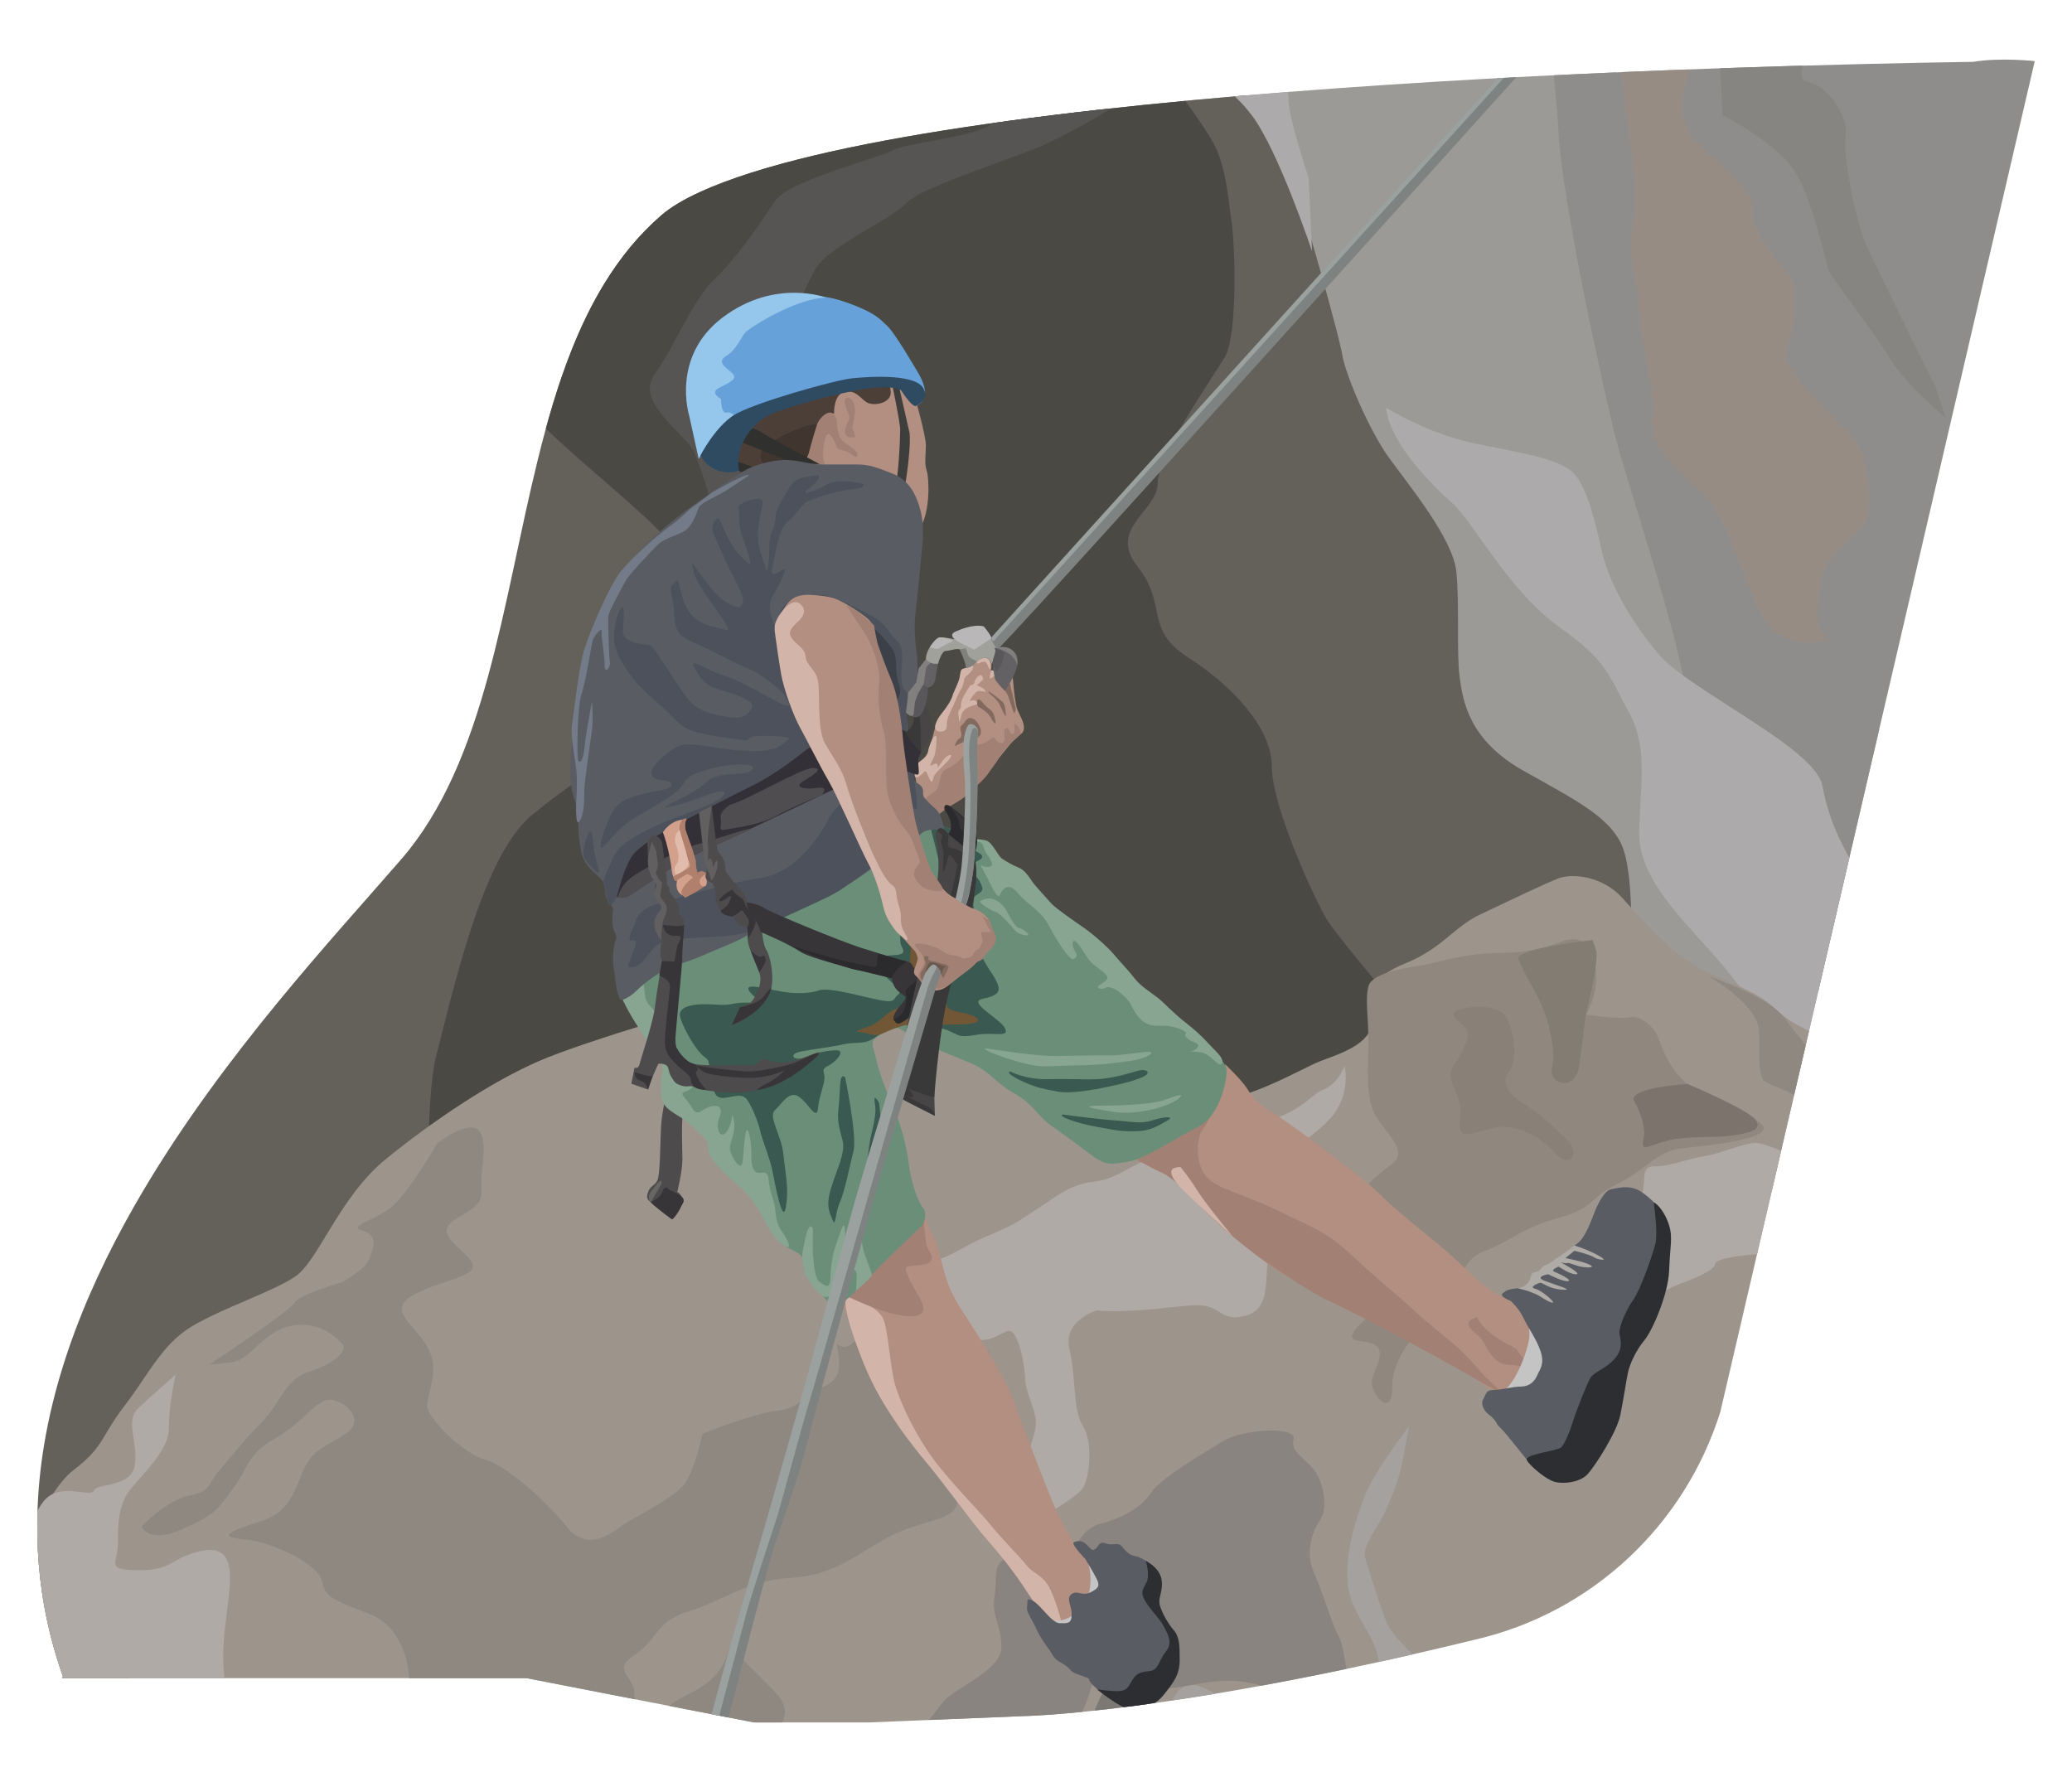 <svg xmlns="http://www.w3.org/2000/svg" xmlns:xlink="http://www.w3.org/1999/xlink" id="Capa_1" viewBox="0 0 1000 860"><defs><style>.cls-1{fill:none;}.cls-2{fill:#4c515b;}.cls-3{fill:#4f4d4f;}.cls-4{fill:#80817c;}.cls-5{fill:#88a592;}.cls-6{fill:#95c6eb;}.cls-7{fill:#737b88;}.cls-8{fill:#afaba6;}.cls-9{fill:#d3a18b;}.cls-10{fill:#c6c5cb;}.cls-11{fill:#3a3939;}.cls-12{fill:#90877e;}.cls-13{fill:#b0aaa7;}.cls-14{fill:#868582;}.cls-15{fill:#a0a19a;}.cls-16{fill:#373538;}.cls-17{fill:#a28174;}.cls-18{fill:#a5a19f;}.cls-19{fill:#8e8881;}.cls-20{fill:#5a575a;}.cls-21{fill:#c4c4c4;}.cls-22{fill:#3e3e3d;}.cls-23{fill:#3c4048;}.cls-24{fill:#b9b7b7;}.cls-25{fill:#2b2a2c;}.cls-26{fill:#615f60;}.cls-27{fill:#826a5f;}.cls-28{fill:#b28f80;}.cls-29{fill:#595c63;}.cls-30{fill:#725737;}.cls-31{fill:#2d2e32;}.cls-32{fill:#4a4943;}.cls-33{fill:#2f4b62;}.cls-34{fill:#81807e;}.cls-35{fill:#968c84;}.cls-36{fill:#7c7873;}.cls-37{fill:#30302f;}.cls-38{fill:#9aa19f;}.cls-39{fill:#333137;}.cls-40{fill:#676664;}.cls-41{fill:#7e8281;}.cls-42{fill:#4c3f38;}.cls-43{fill:#bbbabd;}.cls-44{fill:#66a1d9;}.cls-45{fill:#7c746c;}.cls-46{fill:#d3b4a8;}.cls-47{fill:#9b9a96;}.cls-48{fill:#898078;}.cls-49{fill:#575554;}.cls-50{fill:#6a8e77;}.cls-51{fill:#8f8d8b;}.cls-52{fill:#636159;}.cls-53{fill:#e1bbac;}.cls-54{fill:#40352f;}.cls-55{fill:#9d948c;}.cls-56{fill:#3a5950;}.cls-57{fill:#d8d7dd;}.cls-58{fill:#8a8480;}.cls-59{fill:#837c73;}.cls-60{fill:#474546;}.cls-61{fill:#b1806c;}.cls-62{fill:#4d4b4c;}.cls-63{clip-path:url(#clippath);}.cls-64{fill:#6a574d;}.cls-65{fill:#acaaaa;}.cls-66{fill:#646164;}</style><clipPath id="clippath"><path class="cls-1" d="M982.03,29.49h-.02c-.26-.03-16.55-1.84-29.7.35-111.01,1.7-500.96,11.27-614.17,62.68-8.05,3.66-14.49,7.48-19.1,11.49-10.85,9.43-19.82,20.54-27.38,32.88-6.09,9.95-11.27,20.71-15.78,32.05-6.62,16.64-11.8,34.52-16.34,52.96-17.04,69.07-25.1,145.78-65.93,192.84-32.97,38.02-85.41,93.99-124.41,159.76-3.22,5.41-6.33,10.89-9.34,16.43-24.12,44.39-41.21,92.73-41.87,142.69-.25,18.51,1.76,37.25,6.52,56.08,1.62,6.45,3.57,12.9,5.85,19.36-.29.54-.44.84-.44.84h224.35l109.61,21.35h55.62l74.22-3.05s70.75-.93,217.95-36.85c.2-.05.41-.1.63-.15,56-13.04,100.78-55,117.99-109.86L982.03,29.49h0s0,0,0,0Z"></path></clipPath></defs><g class="cls-63"><path class="cls-47" d="M790.3-92.77s-6.48,72.87-9.72,91.13c-3.24,18.25,0,45.03,1.62,55.98,1.62,10.95,8.1,36.51,0,53.55-8.1,17.04-1.62,48.68,0,55.98,1.62,7.3,27.53,41.38,21.05,52.33-6.48,10.95-1.62,31.64,6.48,41.38,8.1,9.74,9.72,23.12,19.43,31.64,9.72,8.52,40.49,35.29,46.96,38.94,6.48,3.65,40.49,35.29,61.54,41.38,21.05,6.08,51.37,24.34,51.37,24.34v292.07s-177.68-150.91-200.36-160.64c-22.67-9.74-14.57-38.94-12.95-55.98,1.62-17.04-4.86-51.11-16.2-65.72-11.34-14.6-64.78-52.33-72.87-70.58-8.1-18.25-22.67-81.54-43.72-115.61-21.05-34.08-35.63-107.09-55.06-143.6-19.43-36.51-69.64-86.41-87.45-101.01-17.81-14.6-63.16-65.57-63.16-65.57h353.04Z"></path><path class="cls-10" d="M270.46-92.77s-30.77,12.02-40.49,21.76c-9.72,9.74-61.54,53.55-68.02,63.28-6.48,9.74-29.15,57.2-34.01,73.02s-24.29,113.18-35.63,137.52c-11.34,24.34-86.28,166.73-86.28,166.73V-92.77h264.42Z"></path><path class="cls-52" d="M6.05,352.5s31.22-71.8,44.18-97.36c12.96-25.56,29.15-52.33,35.63-73.02,6.48-20.69,22.67-62.07,25.91-80.32,3.24-18.25,9.72-52.33,25.91-80.32,16.19-27.99,51.82-69.37,71.25-83.97,19.43-14.6,45.35-30.28,45.35-30.28h226.72s25.91,36.36,32.39,53.4c6.48,17.04,32.39,21.91,43.72,31.64,11.34,9.74,22.67,24.34,32.39,34.08,9.72,9.74,35.63,64.5,38.87,74.24,3.24,9.74,17.81,60.85,19.43,70.58,1.62,9.74,12.96,36.51,22.67,49.9,9.72,13.39,30.77,38.94,32.39,54.76,1.62,15.82,0,38.94,1.62,51.11,1.62,12.17,4.86,30.42,30.77,45.03,25.91,14.6,43.72,23.12,48.58,38.94,4.86,15.82,3.24,49.9,3.24,49.9l1.62,64.5L6.05,831.99v-479.49Z"></path><path class="cls-65" d="M673.7-92.77s0,27.85-9.72,41.23c-9.72,13.39-24.29,34.08-32.39,42.59-8.1,8.52-19.43,26.77-17.81,30.42,1.62,3.65,8.1,18.25,8.1,26.77s9.72,37.73,9.72,37.73l1.62,35.29s-16.2-48.68-29.15-65.72c-12.95-17.04-22.67-15.82-24.29-26.77-1.62-10.95-17.81-19.47-12.95-24.34,4.86-4.87,4.86-19.47,19.43-23.12,14.57-3.65,19.43-17.04,16.19-24.34-3.24-7.3-14.58-10.95-22.67-23.12-8.1-12.17-12.95-26.63-12.95-26.63h106.88Z"></path><path class="cls-57" d="M158.73-92.77s-11.34,19.33-14.58,27.85c-3.24,8.52-6.48,30.43-6.48,38.94s-12.96,15.82-11.34,29.21c1.62,13.39,0,41.38,0,41.38,0,0,19.43-43.81,35.63-57.2,16.19-13.39,37.25-46.25,46.96-49.9,9.72-3.65,6.48-1.22,21.05-8.52,14.58-7.3,30.77-21.76,30.77-21.76h-102.02Z"></path><path class="cls-43" d="M85.85-8.94s-12.96,13.39-22.67,14.6c-9.72,1.22-34.01,2.43-34.01,2.43l-11.34,7.3s-3.24,6.09,4.86,12.17c8.1,6.08,4.86,14.6,6.48,18.25s-4.86,10.95,1.62,15.82,6.48,14.6,4.86,19.47-17.81,19.47-16.19,24.34,12.95,10.95,14.57,18.25,0,9.74,14.58,2.43c14.57-7.3,16.19-12.17,19.43-20.69s4.86,15.82,3.24,20.69c-1.62,4.87-9.72,35.29-9.72,41.38s6.48,2.43,11.34-14.6c4.86-17.04,11.34-30.43,11.34-43.81s11.34-31.64,12.96-46.25c1.62-14.6,6.48-36.51,11.34-49.9,4.86-13.39-1.62-21.91,6.48-30.42,8.1-8.52,6.48-23.12,6.48-23.12,0,0-4.86,7.3-14.58,13.39-9.72,6.08-21.05,18.25-21.05,18.25Z"></path><path class="cls-32" d="M217.02,745.58s-17.81-191.07-6.48-236.09c11.34-45.03,24.29-98.57,46.96-116.83,22.67-18.25,50.2-35.29,69.63-53.55,19.43-18.25,4.86-53.55,0-70.58s-82.59-68.15-84.21-90.06c-1.62-21.91-1.62-58.42,8.1-71.8,9.72-13.39,37.25-45.03,63.16-46.25,25.91-1.22,48.58-3.65,51.82-9.74,3.24-6.09,12.95-29.21,17.81-40.16,4.86-10.95,53.44-25.56,66.4-25.56s40.49,3.65,53.44,9.74c12.95,6.08,45.34,24.34,45.34,24.34,0,0,34.01,41.38,38.87,54.76,4.86,13.39,4.86,23.12,6.48,32.86,1.62,9.74,3.24,54.76-3.24,65.72-6.48,10.95-32.39,47.46-32.39,60.85s-24.29,21.91-9.72,40.16c14.57,18.25,3.24,30.42,24.29,43.81,21.05,13.39,40.49,34.08,40.49,52.33s17.81,58.42,25.91,73.02c8.1,14.6,85.83,101.01,84.21,108.31-1.62,7.3-506.88,194.72-506.88,194.72Z"></path><path class="cls-49" d="M540.91,49.47s-22.67,14.6-40.49,21.91c-17.81,7.3-56.68,19.47-63.16,26.77-6.48,7.3-37.25,20.69-43.72,31.64-6.48,10.95-34.01,75.45-34.01,82.75s6.48,53.55,11.34,74.24c4.86,20.69-1.62,48.68-4.86,62.07-3.24,13.39-17.81,86.41-9.72,108.31,8.1,21.9,11.34,53.55,11.34,53.55,0,0-6.48-4.87-12.96-20.69-6.48-15.82-21.05-29.21-22.67-41.38-1.62-12.17-9.72-26.77-1.62-48.68,8.1-21.9,17.81-52.33,21.05-71.8,3.24-19.47,0-53.55-4.86-73.02-4.86-19.47-8.1-27.99-11.34-36.51-3.24-8.52-29.15-24.34-19.43-37.73,9.72-13.39,17.81-35.29,29.15-46.25,11.34-10.95,22.67-27.99,29.15-37.73,6.48-9.74,50.2-20.69,56.68-24.34s37.25-6.09,46.96-12.17c9.72-6.08,19.43-10.95,30.77-13.39,11.34-2.43,24.29-4.87,32.39-3.65,8.1,1.22,16.19,7.3,0,6.08Z"></path><path class="cls-51" d="M982.03-92.77v670.31s-80.52-72-103.48-98.06-60.68-106.75-63.96-139.03-29.52-106.75-36.08-134.06c-6.56-27.31-24.6-110.48-26.24-141.51-1.64-31.03-16.4-157.65-16.4-157.65h246.17Z"></path><path class="cls-14" d="M863.49-92.77s-14.47,55.84-17.69,70.44c-3.22,14.6-19.29,29.21-17.69,34.08s3.22,43.81,3.22,43.81c0,0,24.12,12.17,33.76,25.56,9.65,13.39,16.08,46.24,17.69,49.9s20.9,27.99,28.94,41.38c8.04,13.39,27.33,29.21,27.33,29.21l-4.82-14.6s-28.94-58.41-33.77-69.37c-4.82-10.95-11.25-42.59-9.65-52.33,1.61-9.74-9.65-24.34-17.69-25.56-8.04-1.22-1.61-13.39,4.82-25.56,6.43-12.17,22.51-29.21,40.2-35.29,17.69-6.08,45.02-6.08,46.63-14.6s17.24-23.12,17.24-23.12v-33.93h-118.53Z"></path><path class="cls-35" d="M828.12-92.77s-4.83,32.71-3.22,47.32c1.61,14.6-8.04,29.21-8.04,37.73s0,34.08-1.61,41.38c-1.61,7.3-9.65,23.12,6.43,37.73,16.08,14.6,25.73,21.91,24.12,31.64-1.61,9.74,16.08,25.56,19.29,32.86s0,25.56-3.22,34.08c-3.22,8.52,30.55,36.51,35.37,46.25,4.82,9.74,6.43,29.21,3.21,35.29-3.21,6.08-19.29,17.04-20.9,25.56-1.61,8.52-4.82,24.34,0,27.99,4.82,3.65-4.82,7.3-14.47,3.65s-11.25-3.65-19.29-21.91c-8.04-18.25-12.86-37.73-24.12-48.68-11.25-10.95-25.73-20.69-24.12-36.51,1.61-15.82-6.43-37.73-6.43-52.33s-6.43-21.91-3.22-40.16c3.22-18.25-1.61-45.03-3.22-55.98-1.61-10.95-4.82-49.9-1.61-66.93s1.61-78.96,1.61-78.96h43.41Z"></path><path class="cls-65" d="M668.94,196.73s19.29,12.17,41.8,17.04c22.51,4.87,43.41,7.3,49.84,15.82,6.43,8.52,9.65,24.34,12.86,37.73,3.21,13.39,12.86,31.64,27.33,48.68,14.47,17.04,75.57,45.03,78.79,63.28,3.22,18.25,11.25,32.86,20.9,47.46,9.65,14.6,25.73,47.46,41.8,59.63,16.08,12.17,39.75,27.99,39.75,27.99v99.79s-26.88-20.69-49.39-34.08c-22.51-13.39-46.63-29.21-59.49-52.33-12.86-23.12-30.55-49.9-48.24-69.37-17.69-19.47-33.76-36.51-33.76-55.98s4.82-41.38-4.82-58.41c-9.65-17.04-9.65-24.34-33.77-41.38-24.12-17.04-41.8-51.11-51.45-59.63-9.65-8.52-30.55-29.21-32.16-46.25Z"></path><path class="cls-55" d="M6.05,761.52s14.76-40.96,29.52-52.14,13.12-16.14,24.6-31.03c11.48-14.9,18.04-29.79,32.8-38.48,14.76-8.69,37.72-16.14,49.2-23.59,11.48-7.45,21.32-38.48,44.28-57.1,22.96-18.62,50.84-37.24,73.8-47.17,22.96-9.93,83.64-27.31,108.24-34.76,24.6-7.45,67.24-9.93,78.72-2.48,11.48,7.45,34.44,16.14,57.4,27.31,22.96,11.17,47.56,27.31,70.52,29.79,22.96,2.48,52.48-16.14,62.32-19.86,9.84-3.72,26.24-8.69,24.6-21.1-1.64-12.41-1.64-18.62,16.4-26.07,18.04-7.45,22.96-17.38,36.08-23.59,13.12-6.21,31.16-14.9,37.72-17.38,6.56-2.48,21.32-1.24,31.16,9.93,9.84,11.17,21.32,23.59,32.8,31.03,11.48,7.45,31.16,12.41,41,22.34,9.84,9.93,29.52,16.14,42.64,19.86,13.12,3.72,16.4,13.65,31.16,19.86,14.76,6.21,41.62,9.93,51,17.38v408H6.05v-190.77Z"></path><path class="cls-13" d="M6.05,761.52s8.2-31.03,16.4-38.48c8.2-7.45,21.32,0,22.96-3.72s18.04-1.24,19.68-12.41-4.92-21.1,1.64-27.31,18.04-16.14,18.04-16.14c0,0-3.28,13.65-3.28,26.07s-18.04,26.07-21.32,33.52-3.28,13.65-3.28,22.34-6.56,12.41,9.84,12.41,14.76-4.97,27.88-8.69,16.4,2.48,16.4,12.41-3.28,24.83-3.28,37.24,1.64,23.59,11.48,44.69c9.84,21.1,32.8,43.45,36.08,53.38,3.28,9.93,14.76,14.9,27.88,0,13.12-14.9,9.84-13.65,16.4-24.83,6.56-11.17,0-19.86,14.76-8.69s0,16.14,16.4,19.86,19.68,14.9,18.04,19.86-8.2,19.86,11.48,12.41c19.68-7.45,39.36-7.45,68.88-2.48s45.92,6.21,45.92,6.21c0,0,1.64,26.78,4.92,33.12H6.05v-190.77Z"></path><path class="cls-19" d="M211.05,551.73s-11.48,19.86-19.68,28.55c-8.2,8.69-24.6,11.17-16.4,13.65,8.2,2.48,4.92,8.69,3.28,13.65-1.64,4.97-13.12,11.17-13.12,11.17,0,0-21.32,6.21-22.96,9.93s-41,29.79-41,29.79c0,0,3.28,0,11.48-1.24,8.2-1.24,14.76-14.9,27.88-17.38s21.32,4.97,24.6,8.69-4.92,9.93-16.4,13.65-13.12,14.9-22.96,24.83-13.12,14.9-19.68,22.34-3.28,9.93-14.76,12.41c-11.48,2.48-22.96,14.9-22.96,14.9,0,0,3.28,8.69,19.68,1.24,16.4-7.45,16.4-8.69,24.6-19.86,8.2-11.17,6.56-16.14,19.68-23.59s18.04-16.14,24.6-18.62c6.56-2.48,21.32,8.69,9.84,16.14-11.48,7.45-16.4,7.45-21.32,19.86-4.92,12.41-8.2,18.62-19.68,22.34-11.48,3.72-22.96,7.45-8.2,8.69,14.76,1.24,36.08,12.41,37.72,19.86s3.28,8.69,22.96,16.14c19.68,7.45,21.32,34.76,18.04,43.45s4.92,9.93,18.04,16.14c13.12,6.21,49.2,27.31,50.84,31.03s13.12,21.1,13.12,21.1c0,0-1.64,6.21,8.2,6.21s42.64-11.17,42.64-11.17c0,0,19.68,7.45,19.68-8.69s0-16.14,16.4-31.03c16.4-14.9,14.76-21.1,11.48-26.07-3.28-4.97-24.6-24.83-24.6-24.83,0,0-1.64,8.69-8.2,14.9-6.56,6.21-14.76,8.69-19.68,12.41s-18.04,3.72-18.04-4.97-11.48-11.17,0-18.62c11.48-7.45,9.84-16.14,26.24-21.1s27.88-14.9,49.2-16.14,31.16-11.17,47.56-19.86c16.4-8.69,32.8-7.45,32.8-17.38s-1.64-21.1-4.92-26.07,8.2-16.14,8.2-16.14l-13.12-3.72s8.2-11.17,16.4-14.9,13.12-13.65,4.92-11.17c-8.2,2.48-24.6,6.21-24.6,6.21,0,0,0-9.93-4.92-13.65s-6.56-3.72-3.28-9.93c3.28-6.21-1.64-19.86-1.64-19.86,0,0-6.56,4.97-13.12,9.93s-8.2,6.21-4.92,12.41-3.28,6.21-9.84,11.17c-6.56,4.97-8.2-4.97-6.56,4.97s-1.64,13.65-8.2,16.14-9.84,9.93-21.32,11.17c-11.48,1.24-36.08,11.17-36.08,11.17,0,0-3.28,16.14-8.2,23.59s-26.24,17.38-31.16,21.1-16.4,12.41-26.24,0c-9.84-12.41-29.52-29.79-39.36-32.27-9.84-2.48-27.88-19.86-27.88-26.07s6.56-17.38,0-28.55c-6.56-11.17-19.68-17.38-6.56-24.83,13.12-7.45,32.8-8.69,27.88-16.14s-19.68-13.65-6.56-21.1c13.12-7.45,11.48-8.69,11.48-18.62s8.2-38.48-21.32-17.38Z"></path><path class="cls-18" d="M424.25,952.28s9.84-16.98,26.24-28.16c16.4-11.17,21.32-19.86,29.52-31.03,8.2-11.17,19.68-13.65,29.52-19.86,9.84-6.21,34.44-8.69,36.08-19.86,1.64-11.17,18.04-29.79,21.32-34.76s6.56-7.45,14.76-3.72c8.2,3.72,14.76,9.93,22.96,8.69,8.2-1.24,16.4,1.24,22.96,3.72,6.56,2.48,27.88,8.69,27.88,14.9s16.4,14.9,19.68,8.69-11.48-33.52-9.84-45.93-13.12-24.83-14.76-39.72,3.28-31.03,8.2-43.45c4.92-12.41,21.32-33.52,21.32-33.52l-3.28,17.38c-1.64,8.69-4.92,16.14-8.2,23.59-3.28,7.45-11.48,17.38-9.84,22.34s8.2,27.31,11.48,33.52c3.28,6.21,19.68,21.1,24.6,26.07s29.52,3.72,39.36,8.69c9.84,4.97,26.24,7.45,36.08,4.97,9.84-2.48,14.76,1.24,24.6-8.69s29.52-24.83,29.52-24.83c0,0,9.84,3.72,21.32,8.69,11.48,4.97,22.96,3.72,22.96,12.41s6.56,18.62,18.04,24.83,24.6,16.14,26.24,22.34c1.64,6.21-3.28,9.93,3.28,23.59,6.56,13.65,9.84,26.07,11.48,33.52,1.64,7.45,29.52,35.6,29.52,35.6H424.25Z"></path><path class="cls-58" d="M389.81,952.28s8.2-21.95,0-34.36-8.2-17.38-3.28-23.59c4.92-6.21,19.68-14.9,26.24-21.1s11.48-17.38,21.32-27.31,16.4-18.62,21.32-24.83,27.88-14.9,27.88-26.07-4.92-14.9-3.28-24.83-1.64-14.9,6.56-18.62c8.2-3.72,21.32-8.69,21.32-8.69,0,0,3.28,14.9,6.56,11.17s6.56-16.14,16.4-18.62c9.84-2.48,19.68-7.45,24.6-14.9,4.92-7.45,24.6-18.62,34.44-24.83,9.84-6.21,36.08-7.45,34.44-1.24s4.92,8.69,9.84,14.9c4.92,6.21,6.56,18.62,3.28,23.59s-8.2,14.9-3.28,26.07c4.92,11.17,8.2,23.59,11.48,29.79s3.28,13.65,4.92,19.86,18.04,29.79,6.56,23.59c-11.48-6.21-22.96-9.93-29.52-12.41s-21.32-8.69-34.44-8.69-21.32,3.72-32.8,3.72-32.8-3.72-32.8-3.72c0,0-3.28,13.65-9.84,23.59s-13.12,22.34-22.96,29.79c-9.84,7.45-31.16,26.07-37.72,34.76-6.56,8.69-26.24,21.1-27.88,24.83s-11.48,20.71-13.12,28.16h-26.24Z"></path><path class="cls-36" d="M471.81,894.34s6.56-14.9,19.68-18.62,24.6-11.17,29.52-16.14,14.76-7.45,18.04-14.9,1.64-11.17,8.2-14.9,13.12-14.9,13.12-14.9l-26.24-1.24s-3.28,4.97-6.56,13.65c-3.28,8.69-6.56,6.21-11.48,18.62-4.92,12.41-11.48,14.9-14.76,18.62-3.28,3.72-39.36,26.07-44.28,39.72l14.76-9.93Z"></path><path class="cls-12" d="M755.54,453.67s-13.12,6.21-31.16,6.21-31.16,4.97-39.36,6.21c-8.2,1.24-22.96,3.72-24.6,9.93-1.64,6.21,0,14.9,0,26.07s-1.64,27.31,3.28,36,16.4,17.38,8.2,23.59-16.4,12.41-13.12,17.38,14.76,32.27,14.76,40.96-32.8,26.07-16.4,27.31c16.4,1.24,4.92,13.65,4.92,19.86s9.84,17.38,9.84,2.48,11.48-27.31,22.96-37.24,8.2-23.59,21.32-28.55c13.12-4.97,18.04-11.17,36.08-16.14,18.04-4.97,14.76-9.93,27.88-16.14,13.12-6.21,19.68-16.14,31.16-17.38,11.48-1.24,52.48-4.97,36.08-13.65-16.4-8.69-22.96-9.93-32.8-17.38s-13.12-19.86-14.76-23.59-8.2-9.93-13.12-8.69c-4.92,1.24-21.32-1.24-21.32-1.24,0,0,4.92-7.45,4.92-17.38s-1.64-21.1-14.76-18.62Z"></path><path class="cls-59" d="M732.58,462.36s0,1.24,8.2,16.14c8.2,14.9,9.84,29.79,8.2,37.24s11.48,11.17,13.12-1.24l3.28-24.83s6.56-26.07,4.92-31.03l-1.64-4.97s-34.44,3.72-36.08,8.69Z"></path><path class="cls-45" d="M788.34,530.63s6.56,11.17,4.92,18.62c-1.64,7.45,1.64,3.72,11.48,1.24,9.84-2.48,22.96-1.24,31.16-2.48,8.2-1.24,14.76-2.48,11.48-7.45s-32.8-17.38-32.8-17.38c0,0-26.24,1.24-26.24,7.45Z"></path><path class="cls-48" d="M727.66,518.22s-4.92,6.21,6.56,13.65c11.48,7.45,13.12,9.93,21.32,17.38s1.64,14.9-4.92,7.45-18.04-14.9-29.52-12.41-18.04,7.45-16.4-4.97c1.64-12.41-8.2-17.38-3.28-24.83s8.2-13.65,6.56-17.38-11.48-7.45-3.28-9.93c8.2-2.48,18.04-1.24,21.32,2.48,3.28,3.72,8.2,21.1,1.64,28.55Z"></path><path class="cls-19" d="M824.42,471.05s24.6,13.65,24.6,27.31,0,18.62,1.64,22.34,21.32,6.21,21.32,16.14,6.56,13.65,19.68,19.86c13.12,6.21,29.52,12.41,39.36,18.62,9.84,6.21,31.16,21.1,31.16,21.1l19.84,28.55v-60.82s-14.92-6.21-28.04-12.41-24.6-13.65-36.08-14.9-18.04-3.72-26.24-9.93-13.12-9.93-18.04-18.62c-4.92-8.69-6.56-8.69-9.84-13.65s-8.2-12.41-39.36-23.59Z"></path><path class="cls-13" d="M898.22,595.18s-18.04,2.48-26.24,2.48-21.32,7.45-21.32,7.45c0,0-22.96,1.24-22.96,4.97s-18.04,9.93-18.04,9.93c0,0-24.6,11.17-29.52,13.65-4.92,2.48-26.24-2.48-19.68-9.93,6.56-7.45,14.76-12.41,19.68-16.14s3.28-7.45,4.92-14.9-1.64-6.21,4.92-12.41,0-17.38,8.2-17.38,16.4-3.72,24.6-4.97c8.2-1.24,21.32-7.45,26.24-6.21s21.32,6.21,13.12,12.41,6.56,7.45,14.76,8.69,8.2,4.97,6.56,8.69-11.48,1.24,16.4,3.72c27.88,2.48,26.24,16.14-1.64,9.93Z"></path><path class="cls-13" d="M529.22,632.42s-16.4,4.97-13.12,18.62c3.28,13.65,1.64,29.79,6.56,37.24,4.92,7.45,3.28,24.83,0,29.79-3.28,4.97-16.4,11.17-21.32,16.14-4.92,4.97-18.04,8.69-18.04,8.69,0,0-3.28-7.45,3.28-19.86,6.56-12.41,11.48-26.07,13.12-33.52s-4.92-17.38-4.92-23.59-3.28-24.83-8.2-23.59-9.84,7.45-21.32,2.48c-11.48-4.97-18.04-4.97-16.4-14.9,1.64-9.93-13.12-19.86-1.64-21.1,11.48-1.24,14.76-6.21,29.52-12.41,14.76-6.21,13.12-6.21,22.96-12.41s16.4-12.41,27.88-13.65c11.48-1.24,16.4-7.45,27.88-11.17,11.48-3.72,41-13.65,57.4-18.62,16.4-4.97,19.68-12.41,26.24-14.9s9.84-11.17,9.84-11.17c0,0,3.28,13.65-6.56,24.83-9.84,11.17-19.68,12.41-18.04,23.59,1.64,11.17-8.2,24.83-11.48,38.48s1.64,29.79-11.48,33.52c-13.12,3.72-11.48-6.21-26.24-4.97s-29.52,3.72-45.92,2.48Z"></path><path class="cls-62" d="M322.73,523.1s-3.31,12.41-3.72,21.1-.41,22.34-1.65,25.24-3.31,2.48-4.55,5.79,0,3.72,1.24,4.97,10.34,8.27,10.34,8.27c0,0,3.72-6.21,5.38-8.27,0,0-.41-3.72-2.9-4.97,0,0,2.48-9.93,2.48-15.72s-.83-20.28.83-25.65c0,0-4.55-2.07-7.45-10.76Z"></path><path class="cls-16" d="M314.04,580.2s4.55-2.07,5.38-4.55,2.07-3.31,2.9-2.07,9.1,3.31,7.45,6.62c0,0-2.9,6.62-5.38,8.27,0,0-6.62-4.55-10.34-8.27Z"></path><path class="cls-40" d="M319.32,571.1s-3.73,6.73-5.28,9.1c0,0-2.17-2.28.31-5.38s5.28-7.14,4.97-3.72Z"></path><path class="cls-28" d="M591.27,513.58s8.27,7.86,10.76,12c2.48,4.14,7.03,8.69,12.41,11.58,5.38,2.9,42.62,30.21,52.55,40.14s26.48,21.93,34.76,29.79c8.27,7.86,15.31,14.48,20.69,17.38s9.1,4.14,11.59,7.03c2.48,2.9,13.24,19.03,13.24,26.48s-2.48,13.24-10.76,13.65c-8.28.41-11.17,1.24-11.17,1.24,0,0-4.14,0-12-6.62-7.86-6.62-33.93-21.52-45.51-26.89-11.59-5.38-37.65-18.21-49.65-25.24-12-7.03-30.2-23.58-35.58-28.96-5.38-5.38-11.17-11.59-15.31-15.31-4.14-3.72-16.14-9.93-21.93-12,0,0,45.93-19.45,45.93-44.28Z"></path><path class="cls-17" d="M586.72,532.2s-2.9,8.69-6.21,12.83c-3.31,4.14-3.72,16.55,1.66,22.76,5.38,6.21,17.79,8.27,34.76,16.55,16.96,8.27,23.17,9.93,36,21.93,12.83,12,21.93,19.03,28.96,25.66,7.04,6.62,16.97,14.07,23.17,19.86,6.21,5.79,9.52,10.76,13.24,14.07,3.72,3.31,7.04,7.04,7.04,7.04,0,0-9.1-4.97-19.03-10.76-9.93-5.79-52.14-28.55-63.31-33.52-11.17-4.97-36.82-21.93-50.89-34.34-14.07-12.41-24.41-25.24-31.03-28.14-6.62-2.9-16.97-9.1-16.97-9.1,0,0,17.79-6.62,25.24-13.24,7.45-6.62,18.62-14.9,17.38-11.59Z"></path><path class="cls-17" d="M712.92,635.64s.83,3.72,8.28,9.1c7.45,5.38,9.93,4.55,12,8.28,2.07,3.72,10.76,9.52,3.31,7.03s-10.76.41-15.72-4.97c-4.97-5.38-2.9-7.03-9.1-12s-1.24-6.62,1.24-7.45Z"></path><path class="cls-46" d="M569.76,563.23s4.14,4.97,8.27,11.59c4.14,6.62,16.96,21.93,16.96,21.93,0,0-19.86-18.21-23.59-21.93s-10.76-11.59-1.65-11.59Z"></path><path class="cls-21" d="M738.16,637.3s-.41,2.49,0,6.62c.41,4.14-6.21,25.24-14.48,28.55,0,0-1.66,1.66,2.89,2.48,4.55.83,18.21-2.07,20.28-6.62,2.07-4.55,2.07-14.07-1.66-21.1s-7.03-9.93-7.03-9.93Z"></path><path class="cls-29" d="M722.85,687.78s-1.24-2.9-4.14-4.97c-2.9-2.07-4.14-5.79-2.9-7.45,1.24-1.66.83-4.55,4.97-4.55s9.1-1.65,13.24-1.65,6.62-2.48,7.86-5.38,3.72-5.38,1.66-11.59c-2.07-6.21-6.21-11.59-8.28-16.14-2.07-4.55-6.21-8.27-6.21-8.27,0,0-5.79-2.07-3.72-3.72,2.07-1.66,2.9-1.66,4.97-2.07,2.07-.41,6.21,0,7.86-1.66,1.66-1.66,0-2.48,4.14-4.14,4.14-1.65,2.89-3.31,5.38-4.14,2.48-.83,4.55-2.49,6.62-4.55,2.07-2.07,4.14-5.38,7.03-7.45,2.9-2.07,5.38-7.45,7.86-14.07,2.48-6.62,5.79-11.59,8.27-12,2.48-.41,8.69-2.48,14.07.83,5.38,3.31,11.17,9.52,13.24,14.9,2.07,5.38.83,14.9.41,23.59-.41,8.69-4.97,19.86-7.03,24.41-2.07,4.55-8.44,13.98-10.51,17.71-2.07,3.72-3.46,5.5-3.46,12.12s-3.82,18.58-7.55,24.37c-3.72,5.79-10.35,21.1-15.31,22.34s-11.59,1.24-15.72-1.65c-4.14-2.9-8.28-7.45-11.17-11.17-2.9-3.72-5.79-7.04-7.03-8.69-1.24-1.66-4.55-4.97-4.55-4.97Z"></path><path class="cls-31" d="M798.12,580.29s2.1,14.38.86,19.76-7.45,22.76-10.76,27.31c-3.31,4.55-7.04,13.24-6.62,16.14s2.07,7.45-2.48,12.41c-4.55,4.97-9.93,6.21-11.59,9.1-1.65,2.9-6.62,15.31-8.27,20.69-1.66,5.38-4.14,11.17-5.79,12.83-1.66,1.66-18.21,3.31-16.55,6.21,1.66,2.9,9.1,9.1,13.24,10.35,4.14,1.24,12.41.41,16.14-3.72,3.72-4.14,14.07-20.28,15.73-28.55,1.65-8.28,2.9-16.97,3.72-20.69s3.72-10.34,7.86-15.31c4.14-4.97,11.53-22.61,11.94-33.37.41-10.76,1.06-11.72.89-17.11-.23-6.89-5.17-14.72-8.31-16.04Z"></path><path class="cls-8" d="M759.86,601.08s3.54,1.05,7.26,2.71,9.1,4.55,5.79,4.14c-3.31-.41-2.89-1.24-6.62-2.48s-6.44-1.8-6.44-1.8l-4.32,3.46s3.73.83,7.04,1.65c3.31.83,8.69,2.9,3.72,2.9s-8.27-2.48-9.93-2.07c-1.66.41-4.55-1.24-1.66.41s8.69,4.97,5.79,4.97-8.27-3.72-8.27-3.72c0,0-4.14,1.66-2.07,2.48,2.07.83,9.1,4.14,6.62,4.55-2.48.41-9.52-3.31-9.52-3.31,0,0-7.05,1.13-1.67,3.19,5.38,2.07,14.91,4.67,8.29,4.25-6.62-.41-9.52-3.72-10.76-3.31-1.24.41-5.38,2.07-2.07,2.9,3.31.83,10.76,7.45,7.86,6.62s-4.97-2.89-7.86-4.14c-2.9-1.24-4.78-1.79-4.78-1.79,0,0-4.96-1.15-3.3-1.15s3.53-1.19,4.77-2.85c1.24-1.65.83-4.14,2.48-4.55,1.65-.41,2.48-.41,3.72-2.07,1.24-1.66,1.65-1.24,3.31-2.07s2.89-2.07,4.97-3.31c2.07-1.24,7.63-5.6,7.63-5.6Z"></path><path class="cls-28" d="M445.62,585.16s2.07,6.21,4.55,10.76c2.48,4.55,4.14,12.83,5.38,17.38,1.24,4.55,2.9,9.93,7.86,17.79s21.1,31.86,25.24,43.45,15.72,41.79,19.45,50.48,9.1,19.03,13.24,23.59c4.14,4.55,11.59,14.9,9.52,21.1s-10.76,16.55-15.31,17.38c-4.55.83-9.93-3.72-13.24-9.52-3.31-5.79-13.24-22.76-19.45-28.55s-35.17-45.1-41.79-51.31c-6.62-6.21-17.79-26.07-21.52-33.52s-7.03-17.79-9.52-25.65c-2.48-7.86-6.21-15.72-6.21-15.72,0,0,14.07-7.04,21.52-16.97,7.45-9.93,20.27-20.69,20.27-20.69Z"></path><path class="cls-46" d="M410.04,626.13s14.07,3.72,16.55,11.17,2.9,23.17,5.79,32.27,9.93,23.59,18.21,34.76,22.76,25.65,27.72,31.86,13.65,14.9,16.96,19.03,7.03,4.55,10.34,9.52,8.28,21.52,7.03,22.76-9.93-8.28-16.55-18.62c-6.62-10.35-14.07-19.45-20.28-26.48-6.21-7.03-21.52-28.14-28.55-36.41-7.03-8.28-20.69-26.07-27.72-41.79-7.03-15.72-15.31-39.72-9.52-38.07Z"></path><path class="cls-17" d="M445.62,585.16s.83,13.65,1.65,16.13,6.21,7.86-2.07,9.1c-8.28,1.24-9.52-.83-6.62,6.21,2.9,7.03,10.34,14.9,5.38,17.79-4.97,2.89-20.27-1.65-33.93-8.27,0,0-4.55-3.73,2.07-8.69,6.62-4.97,22.76-23.17,26.48-26.89,3.72-3.72,7.03-5.38,7.03-5.38Z"></path><path class="cls-21" d="M525.07,753.57s5.38,16.96-6.21,25.24c-11.59,8.28-16.55-1.24-16.55-1.24,0,0,4.14,8.27,7.86,10.34,3.72,2.07,9.93.41,14.48-4.55s8.69-9.93,7.45-18.21-7.03-11.58-7.03-11.58Z"></path><path class="cls-29" d="M518.03,744.46s3.31-2.07,6.21.83c2.9,2.9,2.9,3.31,4.55,2.07s1.66-3.72,4.97-2.48,5.38-.83,7.45,1.24c2.07,2.07,2.9,4.14,7.03,4.97,4.14.83,11.59,6.62,12,10.34s-.41,9.1-1.24,12.41c-.83,3.31.83,4.97,2.9,7.04,2.07,2.07,6.21,10.34,6.21,12.83s2.07,12.41-3.72,19.45c-5.79,7.03-9.93,9.93-14.48,10.76-4.55.83-11.59-2.48-14.9-4.55-3.31-2.07-7.03-5.38-8.69-7.45-1.66-2.07,1.24-1.24-4.55-3.31-5.79-2.07-3.72-1.65-6.62-4.14s-5.38-2.48-7.45-6.21-4.55-5.79-7.45-12-4.97-8.27-4.55-10.76-.83-4.97,2.9-2.9c3.72,2.07,9.1,10.76,12.83,10.76s5.79.41,5.79-4.14-2.9-7.86,0-9.93c2.9-2.07,4.97,1.24,9.1-.83,4.14-2.07,4.55-3.31,2.9-6.62-1.65-3.31-5.43-9.46-5.43-9.46,0,0-6.16-6.26-5.74-7.92Z"></path><path class="cls-31" d="M552.93,753.23s2.34,6.95.27,10.68-2.9,4.97,0,9.52c2.9,4.55,6.62,7.86,8.28,11.17,1.66,3.31,4.97,7.86,1.24,12.41-3.72,4.55-3.31,9.1-8.28,9.52-4.97.41-6.21,1.66-7.86,4.14s-2.07,4.96-5.79,5.38-11.28-.76-11.28-.76c0,0,7.97,6.56,12.94,8.63s13.65.83,19.03-5.79c5.38-6.62,7.86-10.35,7.86-16.97s0-11.17-2.9-14.48c-2.9-3.31-5.38-8.27-5.79-9.52s-1.65-2.9-.83-6.62,3.71-11.57-6.89-17.3Z"></path><path class="cls-28" d="M441.87,370.79s4.22-4.38,5.94-7.66c1.72-3.28,3.13-12.66,5-15.78,1.87-3.12,4.37-5.78,5.47-7.5s3.28-7.5,4.37-10.62c1.09-3.13.94-5.31,2.81-6.25,1.87-.94,2.97-.94,4.06-2.03s3.59-3.59,5.31-3.44c1.72.16,4.53,1.41,3.44,5.78,0,0,.31,2.5,2.5,1.09,2.19-1.41,4.22-2.5,5.94-1.41,1.72,1.09,2.19,3.91,2.34,6.72.16,2.81,1.09,10.62,1.88,12.5.78,1.88,1.09,2.5,2.19,4.84,1.09,2.34,2.03,5.78-.78,7.5-2.81,1.72-5.16,5.16-7.03,7.34-1.87,2.19-7.34,9.22-8.12,10.94-.78,1.72-7.5,7.97-10.78,10.94-3.28,2.97-6.41,4.06-9.69,6.41-3.28,2.34-7.5,5.94-7.5,5.94,0,0-9.06-17.81-7.34-25.31Z"></path><path class="cls-46" d="M452.03,355.79s-.16,7.19-1.25,9.53c-1.09,2.34-2.97,5.16-.62,3.75s2.5-.16,2.34.94c-.16,1.09,1.56-1.88,3.44-4.06,1.88-2.19,4.84-2.34,1.72,1.09-3.13,3.44-6.56,6.25-7.03,7.81-.47,1.56-.62,4.06-2.19.78-1.56-3.28-1.25-4.38-2.97-2.5-1.72,1.87-4.06,3.28-4.06.62s-.78-2.5.94-4.69c1.72-2.19,5.31-3.59,5.47-5.94s3.13-10.16,4.22-7.34Z"></path><path class="cls-46" d="M459.53,341.73s-1.87,3.59-2.34,5.94c-.47,2.34.31,4.84-2.34,5.31-2.66.47-4.22-.78-3.28-3.59s2.5-4.53,4.06-6.56c1.56-2.03,3.44-4.84,4.06-7.03s2.97-6.25,3.44-8.91c.47-2.66.47-3.59,1.41-4.06.94-.47,3.44-.78,4.37-1.41.94-.62,1.25.62,0,2.34-1.25,1.72-3.44,2.81-3.59,4.22-.16,1.41-.31,2.81-1.88,5.31-1.56,2.5-3.12,7.34-3.91,8.44Z"></path><path class="cls-46" d="M472.49,320.17s2.81-1.87,3.75,0c.94,1.87,1.56,3.91,1.72,2.5.16-1.41.47-4.84-2.19-5.16-2.66-.31-6.25,3.13-3.28,2.66Z"></path><path class="cls-46" d="M478.42,323.41s-1.87,5.53.32,3.63c1.77-1.54,3.91-1.72,4.69-1.88.78-.16,3.91,5.94,4.22,3.75.31-2.19,1.56-3.75,0-5-1.56-1.25-2.97-2.19-5-.94-2.03,1.25-5.32.28-4.23.43Z"></path><path class="cls-46" d="M474.53,327.82s-1.72,1.72-2.34,2.19c-.62.47-1.25.62.47,1.25,1.72.62,4.37,2.81,2.03,2.5-2.34-.31-2.66-.78-4.22.94-1.56,1.72-2.66,3.59-2.66,3.59,0,0,2.81-.94,3.59.47.78,1.41,1.72.78-1.25,1.56-2.97.78-5.62,2.34-6.09,4.53s-1.25,4.69-1.25,2.5-.94-3.59.31-5c1.25-1.41.16-2.03,1.25-4.84,1.09-2.81,4.06-6.88,4.06-6.88,0,0,1.56.16,1.87-1.41.31-1.56,3.44-5.94,4.22-1.41Z"></path><path class="cls-27" d="M462.96,356.42s1.41-.16.94-2.66c-.47-2.5-.78-2.97.47-3.91,1.25-.94,2.19-3.75,4.22-3.28s2.34,1.09,3.44,2.66c1.09,1.56,2.03,4.37.94,5.62-1.09,1.25-1.56,2.03-3.59,2.03s-7.66,2.5-8.12,3.13c-.47.62-.62-1.72,1.72-3.59Z"></path><path class="cls-27" d="M472.49,341.26s4.37,2.5,5.47,4.69c1.09,2.19,2.81,4.37,2.5,2.34-.31-2.03-.94-4.69-2.34-5.62s-3.13-2.66-3.75-3.44c-.62-.78-1.41-1.72-2.19-1.72s-.94,3.44.31,3.75Z"></path><path class="cls-27" d="M477.65,334.85s3.44,2.5,4.69,5c1.25,2.5,3.44,7.81,3.13,4.69-.31-3.13-.62-4.84-1.56-5.78-.94-.94-9.38-7.66-6.25-3.91Z"></path><path class="cls-27" d="M481.4,328.92s3.13,3.75,4.38,5.47c1.25,1.72,3.44,10.94,3.91,9.69.47-1.25.78-1.87,0-4.53-.78-2.66-.62-3.75-1.41-5.94s-.31-3.28-1.09-3.75c-.78-.47-9.53-3.91-5.78-.94Z"></path><path class="cls-17" d="M466.4,361.57s-1.25,3.91-5.16,6.87c-3.91,2.97-5.94,2.66-7.03,5.78-1.09,3.13-.94,6.41-2.97,7.66-2.03,1.25-5.94,4.06-5.47,6.25.47,2.19,3.44,7.97,3.44,7.97,0,0,5.94-4.69,7.5-5.94,1.56-1.25,7.34-4.06,9.69-6.41,2.34-2.34,6.88-5.94,9.22-8.9,2.34-2.97,5.31-6.88,6.56-9.22,1.25-2.34,2.97-4.37,5.16-6.41s4.22-3.75,5-4.69c.78-.94.16-2.19-.47-3.13-.63-.94-2.5-3.28-2.34-1.09s.47,3.91-.94,3.91-1.41-2.81-2.5-2.81-1.56.78-1.41,2.19c.16,1.41.78,5.47-1.72,5-2.5-.47-2.5-2.81-3.59-2.66-1.09.16-1.09.94-4.06,2.5s-7.03.31-8.91,3.12Z"></path><path class="cls-42" d="M442.31,195.8s-1.65,0-2.48-3.31-1.24-3.72-3.31-3.72-3.72-.41-4.97,2.9-2.9,4.55-3.72,7.86-.83,6.21-.83,6.21c0,0-4.14-.83-5.79-4.97s-4.97-9.52-8.28-10.76-10.35,0-10.34,9.52c0,0-3.72,3.31-4.96,5.79s-7.45,6.62-8.69,9.1-6.62,9.1-6.62,9.1c0,0-10.34,2.9-13.65,5.38s-7.86,4.97-9.52,1.66-8.69-9.52-12.41-12c-3.72-2.48-4.97-9.93-4.14-12.83s4.14-16.14,24.83-21.52c20.69-5.38,38.07-8.28,46.34-8.28s17.79-1.24,21.52,2.07,7.86,10.34,7.03,17.79Z"></path><path class="cls-54" d="M368.66,224.77s-3.72-4.97,0-8.69,20.27-12,25.65-11.17c0,0-2.07,6.21-2.48,9.52s-2.07,9.1-2.07,9.1c0,0-7.45.41-10.76,1.24-3.31.83-11.17,4.97-10.34,0Z"></path><path class="cls-28" d="M441.48,191.25s5.38,19.03,5.38,23.59-.83,8.69.41,12.41,1.65,19.45-2.9,26.9c0,0-9.1-17.79-15.72-19.86-6.62-2.07-28.96-8.69-33.52-8.69s-7.45-1.66-4.97-6.21,2.9-20.28,12.41-19.86c0,0-.41-9.1,4.97-10.34,5.38-1.24,7.45,2.9,10.76,4.97s12,.41,11.59-4.97-1.24-8.28-1.24-8.28c0,0,11.17-.41,12.83,10.34Z"></path><path class="cls-17" d="M412.11,211.11s-5.38.83-4.14-4.14,2.9-3.72,1.24-7.86-2.48-7.86.41-7.03,3.31,5.38,2.9,7.86-1.24,6.62-1.24,6.62c0,0,2.48,4.97.83,4.55Z"></path><path class="cls-17" d="M403.83,202.42s0,7.45,2.48,9.93,7.45,4.97,7.45,6.62,0,2.48-3.31,0-5.79-1.24-6.62-3.31-3.72-9.52-5.38-4.55-2.07,13.65,1.66,15.31c0,0-8.69,0-9.52-1.24s-1.66-.41-.41-5.79,3.31-11.59,4.14-14.48,7.03-9.93,9.52-2.48Z"></path><path class="cls-44" d="M356.66,227.25s-5.79.41-9.93-.41-9.1-6.62-9.1-8.69-4.55-20.28-4.55-27.72,2.07-18.62,6.21-25.24,16.14-18.21,27.31-20.27,26.07-4.55,41.38.83c15.31,5.38,16.97,8.69,20.28,11.59s13.24,19.86,14.48,21.93,7.86,12.83-.41,16.55c0,0-4.14-11.17-12-11.59-7.86-.41-47.17,9.1-58.34,14.07-11.17,4.97-23.17,21.52-15.31,28.96Z"></path><path class="cls-37" d="M361.21,206.15s4.14.83,7.03,2.9,27.31,14.9,27.31,14.9h-11.17l-28.14-11.17s3.31-5.79,4.97-6.62Z"></path><path class="cls-37" d="M356.66,227.25l9.14,3,6.62-1.66-17.83-6.31s.83,3.72,2.07,4.97Z"></path><path class="cls-6" d="M354.18,200.36s-1.24-1.66-3.72-1.24-2.48-6.62-2.48-6.62c0,0-5.79-2.9-.83-5.38s8.69-4.14,6.62-6.62-8.69-5.38-3.31-8.69,7.03-9.1,9.52-11.59,24.83-16.55,38.89-16.55c0,0-24.83-9.52-50.07,9.52-25.24,19.03-16.14,47.58-16.14,47.58l4.55,20.69s9.1-15.72,16.97-21.1Z"></path><path class="cls-22" d="M430.31,184.22s4.14,19.45,4.14,23.17-.83,25.65-2.9,28.96l4.14,4.55s4.14-21.52,3.31-31.86l-5.38-23.59s-.41-1.66-3.31-1.24Z"></path><path class="cls-33" d="M338.04,219.8s7.03-13.65,16.14-19.45c9.1-5.79,48.83-16.97,57.1-17.79,8.28-.83,32.27-2.48,34.76,5.79,0,0,2.48,4.14-3.72,7.45,0,0-1.24,2.07-7.45-7.45,0,0-4.55-3.31-21.52,0s-37.65,9.52-43.03,12.41-16.14,12.83-13.65,26.48c0,0-12,4.14-18.62-7.45Z"></path><path class="cls-50" d="M447.28,391.73s4.34,5.59,9.31,7.45c4.97,1.86,6.83,4.34,9.93,6.21,3.1,1.86,8.07-.62,11.79,3.1s1.24,6.21,6.83,8.69,9.93,6.83,14.28,12.41,16.14,15.52,22.96,19.86,14.9,11.79,17.38,15.52,10.55,11.17,13.03,13.65,8.69,6.83,13.03,11.17c4.34,4.34,11.79,8.69,14.9,11.79s10.55,10.55,11.17,14.28-2.48,22.34-13.65,27.93c-11.17,5.59-25.45,15.52-33.51,16.76-8.07,1.24-10.55,2.48-18-3.1s-10.55-8.07-18.62-13.65c-8.07-5.59-8.69-10.55-18.62-16.14s-11.17-10.55-21.72-14.9c-10.55-4.34-15.52-6.21-22.96-9.93s-9.93-6.83-12.41-6.83-8.69,3.72-10.55,5.59.62,6.83,1.24,10.55,4.97,15.52,8.07,22.34,6.21,17.38,7.45,27.31,4.97,19.24,6.83,21.1,1.24,6.83-.62,8.69-14.28,13.65-19.86,19.24-13.65,14.28-16.14,16.14-4.97,6.21-9.31,1.24c-4.34-4.97-7.45-8.69-9.31-12.41s-1.86-8.69-4.34-10.55-9.93-4.34-12.41-9.31c-2.48-4.97-3.72-9.93-6.83-14.28-3.1-4.34-6.83-9.31-13.03-13.65s-5.59-4.97-9.31-11.17,1.24-5.59-7.45-12.41c-8.69-6.83-16.76-9.93-16.14-18.62.62-8.69,6.83-3.72-1.24-15.52-8.07-11.79-19.24-25.45-19.24-35.38,0,0,27.93-12.41,40.96-22.34s40.96-16.14,52.14-22.96c11.17-6.83,27.31-15.52,34.14-21.1,6.83-5.58,19.24-13.03,19.86-16.76Z"></path><path class="cls-5" d="M310.11,472.41s.62,2.48,1.24,8.07,5.59,6.21,6.21,11.17-.62,6.21,2.48,11.79c3.1,5.59,5.59,12.41,9.93,14.28,4.34,1.86,6.21,6.21,3.1,8.07s-5.59.62-1.86,4.97,3.72,8.07,8.07,4.97c4.34-3.1,10.55-3.1,8.07,3.1-2.48,6.21.62,11.79,3.72,6.83,3.1-4.97,1.86-11.17,3.1-4.97s-2.48,11.17-1.86,14.28,5.59,11.79,6.21,4.97c.62-6.83,1.24-19.86,3.1-12.41s0,14.28,2.48,17.38,6.21-1.86,6.83,4.34,2.48,9.31,3.1,13.65.31,7.14,3.41,11.48,4.65,8.69,1.86,7.14c-2.79-1.55-5.59-3.1-10.24-12.41s-9.62-14.59-14.59-18.62-11.48-10.86-12.41-14.28.93-4.65-3.1-8.07c-4.03-3.41-4.34-4.97-9.62-8.38-5.28-3.41-9.93-5.28-10.24-11.48s.31-8.07.62-10.86-.62-5.28-3.41-9.31-18-25.45-17.69-32.27c0,0,3.72-1.86,6.21-2.79s4.65-2.79,5.28-.62Z"></path><path class="cls-5" d="M392.35,592.82s-.31,9.31,0,12.72.93,11.79,3.1,13.03,4.97,4.34,5.28-1.24.62-10.86,2.79-16.76c2.17-5.9,4.34-14.59,4.34-4.65s1.24,19.55,2.48,13.96,4.97-18,5.59-10.86,5.59,15.21,4.65,16.76-7.45,7.14-7.45,7.14c0,0,.31-4.03.31-7.76s-4.03-2.48-4.65.62-1.55,4.34-1.24,7.45-2.48,6.52-4.97,3.41-2.48.62-5.59-1.24-8.38-9.62-8.69-11.48-1.55-7.14-.93-9.93,2.48-15.83,4.97-11.17Z"></path><path class="cls-5" d="M469.93,406.62s3.72-1.55,4.65,1.86,2.48,4.34,3.41,6.21,1.55,3.72-1.55,3.72-4.34-2.79-1.24,2.79c3.1,5.59,6.21,13.65,7.45,10.55s4.34-5.9,8.38-.93c4.03,4.97,11.17,8.69,14.59,14.9,3.41,6.21,10.55,18.62,12.72,17.07s1.24-2.17,0-4.65-.93-6.83,2.79-1.55c3.72,5.28,4.03,6.83,7.14,9.31s7.76,4.97,5.59,7.14-5.59,3.1-3.1,4.03,2.17-1.55,5.9-.31c3.72,1.24,8.38,6.21,9.31,8.38s3.72,6.83,6.52,8.38,4.34,1.55,9.62,1.55,11.48,3.1,10.24,3.72.31,2.79,4.34,4.34c4.03,1.55-.62,4.03-1.86,4.34s2.17-.31,5.59.62,6.83,5.28,8.07,5.59,3.1-1.55-1.24-5.9c-4.34-4.34-7.45-8.38-14.28-13.65-6.83-5.28-10.86-9.93-13.96-12.41-3.1-2.48-8.38-5.59-11.48-9.62-3.1-4.03-6.83-7.76-9.93-11.48s-10.24-9.93-14.28-12.72c-4.03-2.79-13.96-9.62-15.83-11.79s-7.45-8.07-9-10.24-3.72-5.9-6.83-7.14c-3.1-1.24-6.21-3.1-8.07-4.34s-4.65-7.76-7.45-8.69c-2.79-.93-10.55-1.24-6.21.93Z"></path><path class="cls-5" d="M475.83,505.93s24.83,4.03,34.76,3.72,19.55-.31,26.07-.31,22.03-3.41,18.62-.62-10.55,3.41-18,4.34-12.41.93-22.96,1.24-11.79.93-20.48-1.24c-8.69-2.17-21.1-6.83-18-7.14Z"></path><path class="cls-5" d="M533.24,533.55c13.35,0,23.59-1.24,27-2.17s11.79-4.65,9.31-1.86c-2.48,2.79-10.24,5.28-14.9,6.21-4.65.93-11.17,1.86-16.76.93-5.59-.93-21.41-3.1-4.65-3.1Z"></path><path class="cls-5" d="M473.03,434.86s2.79-1.55,4.97-1.24,5.59,1.86,7.76,5.9,4.65,8.38,6.21,8.38,7.14,4.34,2.48,3.41-4.03-2.17-8.07-6.21-4.03-4.34-6.52-5.28-7.45-4.03-6.83-4.97Z"></path><path class="cls-56" d="M449.76,401.97s3.41,13.03,4.03,17.38-1.55,8.69-5.28,13.03-13.96,10.86-14.28,11.79.31,8.07.31,10.55,4.65,5.9-2.79,6.21-12.72,2.17-10.24,4.34,5.28,5.28,7.76,7.76,6.83,4.97,4.03,7.14c-2.79,2.17,0,4.65-13.03,1.55-13.03-3.1-21.41-4.97-25.14-3.72-3.72,1.24-9.93,1.86-17.38.62-7.45-1.24-18-4.34-16.45-.93s9,6.52.31,6.21c-8.69-.31-7.45,1.55-16.14.93-8.69-.62-19.24,0-17.07,6.52s7.76,15.83,11.48,18.62.62,1.86,3.72,5.9,2.79,4.97,1.55,7.14-.62,7.14,4.03,6.83c4.65-.31,8.69-2.48,11.17.62s5.9,11.79,6.52,15.21,4.65,13.03,5.9,19.24,4.97,26.69,6.52,17.69-.31-16.76-1.24-25.76-7.45-18-4.03-21.1c3.41-3.1,6.83-9.62,11.48-6.52,4.65,3.1,8.69,12.1,9.31,5.59s3.1-11.17,3.1-14.59-1.86-4.03,1.86-5.9,9-7.76,3.41-7.45c-5.59.31-9,1.24-14.59,3.41-5.59,2.17-8.38-1.55-2.17-2.79,6.21-1.24,14.9-2.17,20.17-3.41s9.62-.31,13.03-1.86,7.14-4.97,11.48-6.83,8.69-.93,12.41-.31,8.69,0,13.96,2.17c5.28,2.17,4.97,3.72,13.65,2.17,8.69-1.55,16.14,1.55,13.96-3.1s-18.62-12.72-10.86-14.28,8.69-3.72,7.14-7.45-3.1-4.97-6.21-10.55c-3.1-5.59-8.38-12.72-5.28-16.14s.62-6.52,0-10.24-1.24-4.03,2.17-6.21,1.86-3.41.93-5.9-7.45-6.52-4.34-8.38,8.07-3.1,3.72-5.59c-4.34-2.48-3.1-3.1-7.76-7.14-4.65-4.03-16.76-11.79-14.9-2.48Z"></path><path class="cls-56" d="M487.62,517.1s7.14,4.03,18.62,3.72c11.48-.31,15.21.31,22.96,0,7.76-.31,15.52-2.79,19.86-4.03s6.83.93,2.79,2.79c-4.03,1.86-8.38,3.1-18.93,5.28s-18.93,2.79-22.96,1.86-6.21-.93-11.48-2.79c-5.28-1.86-13.96-6.21-10.86-6.83Z"></path><path class="cls-56" d="M513.07,537.89s15.83,2.17,24.52,2.79c8.69.62,13.03,1.86,18.62,0s11.48-2.17,6.83.31c-4.65,2.48-7.76,4.97-15.83,4.97s-9-.62-18-2.17-19.55-5.28-16.14-5.9Z"></path><path class="cls-56" d="M407.87,519.89s5.9,28.24,4.03,35.69-4.34,19.86-6.52,24.52-2.17,12.41-3.41,9-3.72-6.21-.93-15.52c2.79-9.31,7.14-17.07,5.59-23.27s-2.79-9-1.86-16.45,0-16.76,3.1-13.96Z"></path><path class="cls-56" d="M424.31,532.3s2.48,23.59.93,30.72-4.34,14.59-5.59,16.14-2.48-1.55-1.86-8.69,1.24-17.07,2.79-23.27,2.17-10.24,1.86-13.03-1.24-7.14,1.86-1.86Z"></path><path class="cls-30" d="M440.45,473.96s-.31,8.07-3.72,10.55-5.28,2.17-8.69,4.97-4.65,4.34-8.69,5.9-8.38,2.48-4.03,2.79,6.52,2.48,10.55.62c4.03-1.86,9-3.72,11.17-4.03s5.9,0,9.93,0,7.45-.31,14.59-.31,13.65-.93,9-3.72c-4.65-2.79-13.65-1.86-13.65-5.9s-3.41-5.59-1.86-11.79,5.59-30.1,4.97-36.31-4.97-8.07-7.14-4.03-7.45,6.52-9,13.34-4.34,4.34-4.34,10.24-1.86,15.83.93,17.69Z"></path><path class="cls-29" d="M299.87,482.65s3.41-.62,7.45-4.65c4.03-4.03,10.24-8.07,12.72-9.62,2.48-1.55,12.72-4.34,19.55-7.45s14.59-5.59,24.21-11.17c9.62-5.59,25.45-12.72,34.45-16.76,9-4.03,22.03-13.03,27.62-18,5.59-4.97,14.59-9,17.07-11.17,2.48-2.17,2.48-2.79,6.52-3.41s6.83,1.55,5.9-1.86-1.55-6.21-4.03-8.38-4.03-3.72-5.28-5.28.31-3.41-1.55-5.59-4.34-1.24-4.34-6.52-1.55-7.45-1.55-11.79-.62-6.83-.62-10.86-3.1-9.93-.93-12.72,6.21-7.45,5.9-11.79,0-6.83-.62-11.17-1.24-11.17-.62-17.38c.62-6.21,1.86-16.76,2.48-24.21s2.48-17.38,0-26.69-6.52-14.9-13.65-17.69c-7.14-2.79-10.86-4.34-17.07-4.34h-17.07c-5.9,0-10.86-2.17-17.38-2.17s-15.52,2.48-20.48,5.59c-4.97,3.1-20.48,13.34-31.65,22.03-11.17,8.69-27.31,23.59-34.76,40.03-7.45,16.45-10.86,28.24-12.41,36.93s-5.9,43.45-4.03,53.07c1.86,9.62,3.41,9,3.41,16.14s.62,15.83,3.41,20.48c2.79,4.65,8.07,7.14,9,10.55s0,6.52,2.79,9.31.93,3.41,1.24,9,2.79,5.59,1.55,8.69-1.55,10.24-.93,13.03,1.24,14.9,3.72,15.83Z"></path><path class="cls-2" d="M436.31,332.56s-1.65-2.07-1.24-8.28,1.24-12-2.48-15.31-4.14-7.86-13.24-12.41c-9.1-4.55-16.96-9.52-24.41-9.52s-14.48,2.07-16.96,5.79-3.72,11.59-4.55,8.69-3.31-8.69-.83-13.24,8.69-15.72,4.97-13.24c-3.72,2.48-6.21,3.72-4.55-2.48,1.65-6.21,2.48-17.38,7.45-21.1s5.38-7.86,10.34-9.93c4.97-2.07,14.9-4.97,20.28-5.38s7.45-2.48,4.14-2.9c-3.31-.41-10.76-2.48-16.55.83s-13.24,5.38-8.28,1.66,6.62-7.03,2.9-6.21-9.1,0-12.83,6.62c-3.72,6.62-6.21,9.93-6.21,14.07s-2.9,7.03-2.9,12.41-.83,15.72-1.66,12-4.97-10.76-3.72-20.27,4.14-14.07-.41-13.65-9.52,2.48-9.1,4.55-.41,7.45,2.07,14.48,4.97,14.48,2.48,12-4.97-3.72-8.69-10.34c-3.72-6.62-4.97-12-6.21-11.17s-3.31,3.72-1.65,7.45,4.55,11.17,7.86,17.38c3.31,6.21,6.21,12.41,6.21,14.07s.41,6.62-7.86,1.65c-8.28-4.97-17.38-21.93-16.55-18.21s0,3.31,3.31,9.52,17.79,23.59,12.83,21.93-12.41-1.66-17.38-8.28-4.97-17.79-6.62-15.31-3.72.41-1.65,9.1-1.65,15.31,8.69,19.86,22.34,11.17,28.55,13.65,16.96,11.59,16.96,12.83,7.86,9.1-6.62,1.24c-14.48-7.86-15.72-8.69-23.17-11.17-7.45-2.48-16.55-8.69-14.07-4.14s4.55,8.69,11.59,10.76c7.03,2.07,17.38,5.38,16.55,8.28s-4.55,6.62-10.76,5.38c-6.21-1.24-15.31-1.66-21.52-10.34-6.21-8.69-15.31-24-16.97-24.41s-13.65-.83-13.24-7.03,1.24-12.83-.83-10.76-4.55,12.41-2.9,18.21,6.62,15.31,18.21,25.24c11.59,9.93,12,13.24,19.45,15.72,7.45,2.48,26.07,4.55,26.07,4.55,0,0,.83-1.66,3.31-2.07s19.86-.41,16.55,1.66c-3.31,2.07-4.55,6.21-20.69,5.38-16.14-.83-26.89-4.97-32.69-2.07-5.79,2.9-10.35,7.86-12,10.35s-.83,5.38,4.14,5.79c4.97.41,8.28,3.31-.41,4.97-8.69,1.66-18.62,3.31-22.34,9.1-3.72,5.79-10.34,24-4.14,16.96,6.21-7.03,9.52-10.34,16.14-14.07,6.62-3.72,12.83-7.45,17.38-10.76s3.72-7.03,10.34-9.52c6.62-2.48,12.41-3.73,19.03-4.14s10.76.83,6.62,3.31-15.72-.41-21.1,5.38-26.9,13.65-16.97,11.59c9.93-2.07,15.72-5.38,21.93-7.03,6.21-1.65,4.97,2.48-3.72,6.21s-18.21,6.62-26.9,10.76c-8.69,4.14-16.55,8.69-19.03,14.48-2.48,5.79-5.79,11.38-4.55,13.14s.83,12.93,4.14,9.21,3.72-8.69,5.79-13.24c2.07-4.55,8.69-10.35,16.55-14.07,7.86-3.72,16.14-8.27,25.65-13.24,9.52-4.97,14.07-8.69,21.1-12.83,7.03-4.14,12.83-7.45,17.79-11.59s8.69-8.69,18.21-13.65c9.52-4.97,24.41-10.34,28.14-6.21s5.38,11.17,5.38,13.24,2.9,16.14,3.72,20.28,4.55,8.69,4.55,3.72-.83-8.69-1.66-13.24-1.24-12-2.48-16.55-.41-14.07-.83-16.55,2.07-7.45-1.24-9.52Z"></path><path class="cls-2" d="M285.7,402.07s.83,7.86,1.66,11.58,3.31,9.93,0,6.62c-3.31-3.31-6.21-5.79-5.79-9.1.41-3.31,2.48-12.41,4.14-9.1Z"></path><path class="cls-2" d="M398.66,397.52s-12,23.17-31.03,26.07c-19.03,2.9-44.69,11.17-50.89,12.83-6.21,1.66-9.52,5.38-9.93,8.28-.41,2.89-5.79,9.93-1.24,9.1,4.55-.83-4.14,12.41-2.07,12.83s4.55.83,9.93-6.62,11.17-6.62,23.59-7.45c12.41-.83,21.1-.41,34.34-6.62s27.72-12.42,33.1-15.73c5.38-3.31,16.76-12.21,21.41-15.21,4.65-3,17.07-9.21,9.21-11.27-7.86-2.07-14.07-2.48-17.38-8.27-3.31-5.79-5.79-12.83-8.69-10.35s-7.86,6.21-10.34,12.41Z"></path><path class="cls-23" d="M406.52,292.01c1.93.74,8.69,4.97,13.65,9.52,4.97,4.55,7.86,8.27,9.52,10.34s2.9,4.14,2.9,11.17,3.31,9.1,1.24,13.24c-2.07,4.14-1.24,5.38-4.97-1.66-3.72-7.03-4.55-21.52-10.76-27.31-6.21-5.79-8.69-11.59-12.41-13.24s-7.86-5.38.83-2.07Z"></path><path class="cls-7" d="M361.36,229.46s-6.84,4.68-10.81,7.2c-3.96,2.52-12.61,6.12-13.33,8.29s-2.88,8.29-6.12,10.81c-3.24,2.52-10.09,3.6-13.69,7.2-3.6,3.6-14.05,14.41-15.85,18.01-1.8,3.6-7.57,13.69-7.93,16.21-.36,2.52.36,20.89.72,22.69.36,1.8-2.52,6.12-2.52,1.08s-1.8-13.69-1.44-16.21c.36-2.52-3.6,1.8-4.32,4.32-.72,2.52-3.24,19.45-5.4,25.94-2.16,6.48-2.16,28.82-1.8,31.34.36,2.52,2.52,1.8,3.24-5.76.72-7.57,3.6-21.97,3.6-21.97,0,0,.72,8.65,0,13.69-.72,5.04-3.24,22.33-3.6,27.38-.36,5.04.36,10.45-1.8,15.49s-2.52-1.8-2.16-8.65c.36-6.84.36-11.89,0-15.13-.36-3.24-2.88-16.57-2.16-20.89.72-4.32,3.24-28.46,6.12-37.47,2.88-9.01,12.25-30.98,17.65-37.46,5.4-6.48,16.57-16.57,23.06-21.25,6.48-4.68,9.01-7.93,11.17-9.37,2.16-1.44,10.09-7.56,10.09-7.56,0,0,17.65-10.09,17.29-7.93Z"></path><path class="cls-39" d="M297.65,432.89s1.81.41,3.98.1,7.45-4.65,13.96-9.62c6.52-4.97,28.24-14.9,33.83-17.38s40.65-19.24,47.17-22.34,30.1-13.96,33.21-13.96,12.41,4.97,13.34,4.03-.62-6.21.31-8.38,2.79-4.03-1.55-7.45-3.41-4.97-7.76-6.21-16.14-.31-21.72.31-20.48,7.45-24.21,10.55-15.21,11.79-24.83,16.45-29.58,15.26-35.79,18.36c-6.21,3.1-17.27,9.88-21.31,14.22-4.03,4.34-7.09,15.41-8.64,21.31Z"></path><path class="cls-3" d="M298.22,433s.93-6.21,8.38-10.86c7.45-4.65,21.72-12.41,29.79-14.59,8.07-2.17,27.93-9,26.07-7.45s-31.03,13.34-36,17.07-16.76,11.17-20.17,13.65-6.21,3.1-8.07,2.17Z"></path><path class="cls-62" d="M312.49,406.62s1.24-3.72,3.1-3.41,3.72,1.55,4.03,4.03,2.17,14.9,2.17,18,1.24,1.86,1.24,3.72.31,1.55,1.86,3.72,3.1,4.03,2.79,6.83,2.79,2.48,2.48,6.83-.62,8.38-.62,8.38c0,0,.31,2.48-.62,7.76s-4.97,40.03-1.86,45c3.1,4.97,5.28,6.21,13.34,6.52,8.07.31,18.93-.31,22.34,0s4.03-3.41,6.83-2.79,2.17,1.55,6.83,1.55,9-1.24,13.65-3.1c4.65-1.86,7.14-2.79,4.65-.31s-12.72,11.79-22.34,14.9c-9.62,3.1-14.59,3.41-23.59,2.79-9-.62-11.17-1.55-13.65-2.48s-3.1.31-6.21-.62-3.41-1.86-4.97-4.34-.93-4.65-2.48-5.59c-1.55-.93-3.72-.62-3.72-.62,0,0-4.65,9.93-4.97,12.41l-8.07-2.79,1.55-7.76s1.86.93,2.48-1.86,6.52-19.86,7.45-27.93,3.41-21.72,3.41-21.72c0,0-.93-1.24-.93-3.41s.62-6.52.62-6.52c0,0-.62-.31-1.86-2.17s-2.17-4.65-1.55-7.45,3.72-2.79,3.72-5.59-.93-4.97-.93-4.97c0,0-2.48-2.79-2.48-5.28s1.24-4.65-.62-4.97-3.1-9-3.1-16.76Z"></path><path class="cls-26" d="M312.8,413.14s1.86-8.69,2.17-6.52,1.55,2.17,1.86,5.28,1.24,5.28.31,7.45-.93,1.24.31,4.03,2.48.93,1.86,4.65-1.24,4.65.62,6.52c1.86,1.86,2.48,3.72,1.24,6.83l-1.24,3.1s-1.24,8.38-.62,9.31c0,0-4.34-4.03-3.41-9.62,0,0,.62-2.17,1.86-3.72s2.17-2.17.62-4.34-2.79-3.72-2.48-5.59,1.86-3.1,0-5.28-3.72-6.21-3.1-12.1Z"></path><path class="cls-16" d="M319.94,446.34s9,1.24,10.24,0c0,0-.31,6.72-.62,8.9s-.31,5.59-.31,8.07-3.41,36.72-3.41,39.83,4.97,9,8.07,9.93,3.41,3.1,2.17,4.03,3.1,7.76,4.97,8.69c0,0-3.41.62-5.9-1.24-2.48-1.86-.62-3.72-3.41-6.21s-4.34-3.41-6.52-5.9-4.03-4.34-4.34-8.69,2.48-25.76,2.48-28.24-5.17-4.76-5.17-4.76l1.24-6.93,6.1.21s.93-5.59,1.24-7.14,3.72-5.59,0-5.28-6.21-1.24-6.83-5.28Z"></path><path class="cls-16" d="M394.73,509.34s-14.28,14.59-29.48,16.76c0,0,1.24-1.55,5.28-3.41,4.03-1.86,9-6.83,8.07-6.21s-8.69,4.03-18.31,3.72c-9.62-.31-16.45-1.55-18.93-2.17s-6.52-4.34-4.34-3.72,19.55,2.79,24.52,2.79,18.62-2.48,23.9-4.97,10.86-5.59,9.31-2.79Z"></path><path class="cls-16" d="M306.28,517.41s6.52,2.27,8.69,1.96l-2.17,6.42s-.62-3.1-3.1-4.03-3.1-1.24-3.41-4.34Z"></path><path class="cls-9" d="M331.42,395.45s-1.55,1.24-.62,4.97,4.03,13.03,4.65,15.21,0,6.52,1.24,5.59,4.03-.62,4.03.62,1.24,5.28-.62,5.9-8.69,4.97-8.69,4.97c0,0-6.21-.62-4.65-7.76,0,0-2.17-.93-2.48-4.34s-1.86-12.41-4.34-18.93c0,0,3.72-6.52,11.48-6.21Z"></path><path class="cls-61" d="M329.25,395.76s-1.86,1.86-1.24,4.97,3.1,9.31,3.41,11.79,2.79,5.28.62,6.52-7.14,4.03-7.14,4.03c0,0,.62,3.1,1.86,1.86s4.97-3.1,4.97-3.1c0,0,3.72,1.24,2.17,2.17s-6.52,5.9-4.65,7.76.62,1.86,3.72.31,7.14-4.34,7.14-4.34c0,0-1.89.36-2.35-1.66-.63-2.74,2.97-4.24,2.97-4.24,0,0-1.24-2.59-4.03-.62,0,0-1.14-3.31-.83-4.87s-5.07-15.93-5.07-15.93c0,0-.62-4.03.62-4.97,0,0-.31-1.24-2.17.31Z"></path><path class="cls-53" d="M328.01,400.72s4.34,14.28,4.34,15.83-1.24,2.79-3.41,4.34l-2.79,1.24s-1.55-2.79.31-4.97.93-6.52-.31-9.62.62-6.52,1.86-6.83Z"></path><path class="cls-62" d="M343.52,388.93s2.17,20.79,3.1,22.03,3.41,4.03,3.41,7.14.31,2.48,2.79,5.9,8.69,7.96,7.76,12.62c0,0,0,1.04,1.86,3.83s2.79,4.86,4.34,6.72.93,7.86,3.1,11.28,4.65,16.45.93,22.34-13.03,13.34-17.69,13.96l4.03-8.69s2.17-.31,4.34-1.55,7.14-9.31,4.97-15.21-5.59-12.41-5.59-16.14,1.24-5.28-.31-5.59-4.34-1.24-5.59-3.41-.93-4.03-4.03-3.41c-3.1.62-5.59-4.34-5.59-8.38s-1.55-6.21-1.55-6.21c0,0-4.34-1.24-3.1-4.34s-.62-3.41-.31-6.52-1.86-22.96-1.86-22.96l4.97-3.41Z"></path><path class="cls-26" d="M343.52,388.93s-2.48,15.83-1.86,19.24-.62,8.38.62,6.52,1.86,4.03,1.86,4.03c0,0,1.55-4.65,2.17-2.79s-1.55,8.07-3.1,9c0,0-.31-2.48-1.86-5.28s-1.55-5.59-1.55-5.59l-2.48-22.03,6.21-3.1Z"></path><path class="cls-16" d="M347.87,439.52s3.1-2.17,4.03-4.03,1.86-4.34-.93-2.17-5.28,2.17-2.79-.31,5.28-3.72,5.28-3.72c0,0,1.24,2.17,3.41,3.41s2.48,2.79,2.79,4.03,4.34,4.97,4.97,7.45-3.72,9-3.72,9c0,0,.31-2.48-.31-5.59,0,0,1.86-2.48,0-4.97s-2.17-4.03-3.41-2.79-3.72,2.48-3.72,2.48c0,0-4.97-.31-5.59-2.79Z"></path><path class="cls-16" d="M362.45,458.76s3.72,4.03,5.28,2.79,2.17,1.86,1.55,3.1-2.79,4.65-2.79,4.65c0,0-3.41-8.07-4.03-10.55Z"></path><path class="cls-16" d="M357.18,486.06s8.69-1.55,11.17-4.97,3.83-4.35,3.83-4.35c0,0-1.03,10.55-19.03,18l4.03-8.69Z"></path><path class="cls-16" d="M360.28,435.48s5.59.62,8.69,2.79,36.31,15.83,45.93,18.93,21.41,6.52,23.9,7.14,3.1,8.38,8.07,9.62l-3.72,11.17s-3.72,4.34-4.34,5.59-4.03,3.41-5.59,2.79-3.1-1.24-1.24-4.65,3.72-4.65,4.97-6.83-5.59-2.17-6.52-9.93c0,0-38.17-8.69-44.07-12.72s-19.24-9.62-19.24-9.62c0,0-.62-2.79-2.48-5.59s-4.03-4.65-4.34-8.69Z"></path><path class="cls-25" d="M382.32,456.58s22.65,7.14,30.72,8.38,10.24,3.1,10.24,0,.62-4.65.62-4.65l13.65,3.72s-7.14,5.28-7.14,8.07c0,0-11.48-3.1-17.07-4.03-5.59-.93-29.17-9.62-31.03-11.48Z"></path><path class="cls-25" d="M443.45,473.03s-2.48,6.83-2.48,9.31.62,6.52-2.17,8.38c-2.79,1.86-5.59,5.59-7.45,1.24,0,0,3.72-.93,4.97-4.65s1.24-6.52,1.24-6.52c0,0-1.24-2.17.62-4.03s4.97-4.34,5.28-3.72Z"></path><path class="cls-60" d="M453.38,399.79s-1.86,1.55-1.86,3.41,3.41,10.55-.31,29.79-13.34,58.96-14.28,67.34-4.03,28.24-2.48,29.48,16.76,8.69,16.76,8.69c0,0-.31-7.45-.31-12.72s2.48-35.38,9.62-55.24c7.14-19.86,12.41-41.58,9.62-58.03,0,0-5.59-5.28-9.62-7.76-4.03-2.48-3.72-4.65-7.14-4.97Z"></path><path class="cls-11" d="M454,406.31s.62.93,1.24,4.34-1.24,13.34.62,9,1.55-8.07,2.79-6.83,3.41,4.34,3.41,4.34c0,0-2.17,13.65-5.59,22.96-3.41,9.31-16.45,54.62-19.24,71.38-2.79,16.76-2.79,18.31-2.79,18.31l16.76,8.69s-.93-3.72-3.72-4.65c-2.79-.93-13.34-6.52-8.69-4.65,4.65,1.86-.31-3.72-.31-3.72l10.55,3.72,1.86.31s3.1-43.14,9.62-58.96c6.52-15.83,8.69-33.21,10.24-42.52,0,0,2.17-14.59-2.79-17.69,0,0-2.48,1.55-4.65.31s-3.41-1.24-3.41-1.24c0,0-2.79-.31-2.48-2.17s.31-4.65.31-4.65c0,0-2.79-3.72-4.34-2.79s-.93,1.55.62,2.48,0,3.72,0,4.03Z"></path><path class="cls-25" d="M455.86,390.79s5.59,6.83,1.86,11.79l12.41,9.93s2.48-4.97.93-10.24-12.72-13.34-12.72-13.34c0,0-3.1-1.86-2.48,1.86Z"></path><path class="cls-16" d="M458.35,388.93s4.97,6.21,4.65,9,7.76,9,7.14,14.59c0,0,2.17-8.38-.31-13.03,0,0-9.93-9-11.48-10.55Z"></path><path class="cls-3" d="M352.52,388.31s-5.28,2.79-4.65,6.52-1.55,6.21,1.86,5.59,16.76-2.17,24.52-6.52,22.34-10.24,22.34-10.24c0,0,4.03-4.34-2.17-3.41-6.21.93-11.79-.31-6.52-3.41s9.62-6.21,4.34-6.21-32.89,16.14-39.72,17.69Z"></path><path class="cls-11" d="M437.29,353.13s1.82-.81,3.06-3.3.62-5.28.62-5.28c0,0,2.17-1.55,2.79.31s.58,5.41.84,7.28c.46,3.24.53,8.41-.36,10.62,0,0-7.54-7.44-6.96-9.64Z"></path><path class="cls-60" d="M446.55,339.9s3.1,6.83,3.41,10.24-3.1,9.93-5.59,12.1v-9.62s-.31-4.97-.62-7.76,0-7.76,2.79-4.97Z"></path><path class="cls-20" d="M441.59,346.11s-4.34-.62-4.03-3.41,1.86-7.45,1.86-7.45l4.03-7.14s.71.13,2.79,1.24c3.27,1.74.41,10.84.41,10.84,0,0-1.61,6.6-5.07,5.92Z"></path><path class="cls-34" d="M440.97,344.55l.62-5.9,1.55-4.03,3.1-5.28-3.24-1.03-4.64,5.89s-.81,7.24-1.12,9.73c0,0,3.1,3.1,3.72.62Z"></path><path class="cls-66" d="M446.86,318.18s3.41,3.41,5.9,1.86l-1.55,8.69s-.93,2.79-3.41,3.1c0,0-3.1-2.48-5.59-2.48l1.24-6.83,3.41-4.34Z"></path><path class="cls-34" d="M449.34,319.75s-2.47,1.84-2.47,3.08-1.28,7.9-1.28,7.9l-3.38-1.38,1.24-6.83,3.41-4.34s4.02,1.27,2.47,1.58Z"></path><path class="cls-15" d="M461.14,308.56s-6.21-1.24-7.76-.93-6.52,5.59-6.52,10.55c0,0,2.17,2.17,4.03,2.17h1.86s1.55-6.21,3.72-6.21,6.21-1.86,7.14-.31,3.1,7.14,2.79,8.07,3.01-.29,4.69-2.15c1.7-1.87,3.63-2.35,4.91-2.23,1.96.18,2.59,3.12,2.59,3.12l3.02-7.43s-4.97-9-6.83-10.55-20.48,1.86-13.65,5.9Z"></path><path class="cls-24" d="M478.21,308.25l-8.07,5.28s-4.36-2.03-7.15-3.58-5.09-3.75-1.85-5.1c2.36-.99,8.33-3.77,13.63-2.57,0,0,4.55,5.35,3.44,5.98Z"></path><path class="cls-24" d="M458.35,310.11l-5.9,3.1-3.74-.78s2.81-4.5,4.67-4.81,9.31,1.55,4.97,2.48Z"></path><path class="cls-4" d="M471.55,319.13s-3.59-1.26-4.21-2.81-1.24-3.41-1.24-3.41l-2.94.43s3.03,6.53,3.03,9.01c0,0,2.68.18,5.35-3.21Z"></path><path class="cls-41" d="M478.21,308.25L840.98-93.01h8.07s-359.36,399.7-367.43,406.22c0,0-1.33-.44-3.41-4.97Z"></path><path class="cls-66" d="M480.1,313.03s6.46-2.71,10.21,2.5c3.75,5.21-5.28,17.87-5.28,17.87,0,0-2.77-2.41-4.82-5.62,0,0-1.4-6.98-1.07-8.68.33-1.7,1.96-5.42.96-6.07Z"></path><path class="cls-20" d="M484.68,314.91s-.42,7.08-3.96,9.17c0,0-1.92-3.06-1.58-4.97.33-1.91,2-4.82.96-6.07-1.04-1.25,3.96,1.04,4.58,1.88Z"></path><path class="cls-34" d="M480.3,312.7s9.37,1.6,10.62,8.48c0,0,1.43-11.24-10.62-8.48Z"></path><path class="cls-38" d="M479.68,309.28L844.06-93.01h-3.07l-362.55,400.63s.21,2.29,1.25,1.67Z"></path><path class="cls-28" d="M374.56,301.32s3.1-7.45,5.9-10.55c2.79-3.1,6.21-3.72,9.62-3.72s9.31.62,13.03,1.86,15.21,8.38,17.07,11.17,1.24,2.79,2.17,7.76,8.69,23.9,10.24,30.72,4.97,38.79,6.21,45.93,4.65,21.1,7.14,27,2.79,9.31,4.34,11.17,4.97,7.76,9.62,10.24,7.45,4.97,9.93,5.59,8.07,4.03,8.38,8.07c0,0,2.17,4.03,1.24,6.83s-1.24,3.72-3.1,4.97-1.86,3.1-3.41,3.41-2.17,4.03-5.9,6.52c-3.72,2.48-8.69,7.14-11.48,8.69s-8.69,1.86-10.55-2.17-4.65-3.72-3.72-6.83,1.86-4.65,1.55-5.9-.62-2.48-2.17-4.03-7.76-8.69-10.24-11.48-3.1-5.9-4.34-11.17-3.72-13.96-7.45-21.1-19.24-41.58-23.59-48.41c-4.34-6.83-12.41-22.34-14.59-29.79s-3.1-12.41-4.03-18.31-2.17-12.72-1.86-16.45Z"></path><path class="cls-46" d="M386.97,292.32s2.48,2.17,0,5.59-7.14,5.59-5.28,9.31,6.83,5.28,7.14,9.62,4.65,5.9,5.9,11.48-.62,23.27,3.41,30.41,8.07,11.79,10.55,20.48,10.24,27.93,13.03,33.82,5.9,12.1,8.69,13.96,1.55,4.03,3.1,9,1.24,6.21,1.24,7.14,0,4.03,1.55,6.52,2.79,5.28.31,3.41c-2.48-1.86-4.34-3.41-6.21-6.52s-3.1-4.34-4.34-9.93-4.03-14.59-7.14-20.17c-3.1-5.59-14.9-32.58-18.93-39.41-4.03-6.83-10.86-20.48-13.96-26.07s-7.76-18.31-9-25.45-2.17-13.96-2.79-18.31-.62-5.59.93-8.69c1.55-3.1,7.76-11.48,11.79-6.21Z"></path><path class="cls-17" d="M477.28,444.07s-4.34-2.89-2.69-.83,2.07,4.34,2.07,4.34c0,0,2.69,2.07.62,2.28-2.07.21-3.72-.62-3.72.41s.62,2.9.62,3.52-.41,1.86-.83,2.48.21,1.03-1.86,2.07c-2.07,1.04-1.65,3.52-3.93,3.72-2.28.21-1.86,1.04-3.72,0-1.86-1.03-3.52-.62-6.41-1.65-2.9-1.04-2.07-1.86-7.45-3.72s-7.45-1.24-7.45-1.24c0,0-2.28-.21.21,2.48,2.48,2.69,3.1,4.34,3.31,5.59s-1.24,4.34-2.28,5.59-.41,5.17,1.65,3.93,4.14-6,4.14-6c0,0,1.45-.41,2.48.62s2.45,1.69,2.04,2.52c-.41.83-4.11,7.2-1.21,7,2.9-.21,4.97-1.86,7.24-3.72s4.14-2.9,5.59-4.14,3.72-2.69,5.17-4.34,2.48-.83,3.93-2.9,1.45-2.27,2.9-3.52,3.31-3.93,2.9-6.21c-.41-2.28-2.07-4.76-3.31-8.28Z"></path><path class="cls-27" d="M448.31,461.86s-1.45,1.65,1.86,2.07c3.31.41,4.14,1.24,5.17,1.24s3.1,1.24,2.28,2.28c-.83,1.04-2.28,6.21-3.1,3.52-.83-2.69-2.48-3.31-2.48-3.31,0,0-2.21-.82-3.66,0-1.45.83-3.22,5.63-3.22,5.63,0,0-2.01-2.53-.15-4.81,1.86-2.28,1.86-3.93,1.86-3.93,0,0-2.69-4.76,1.45-2.69Z"></path><path class="cls-17" d="M408.59,292.21s3.93,6.41,7.24,10.97c3.31,4.55,9.31,17.17,8.48,25.86s.41,19.24,2.07,23.38c1.66,4.14,1.04,20.48,1.45,26.28.41,5.79,1.45,8.48,4.34,14.48s6.83,8.48,8.48,13.45c1.66,4.97,4.14,8.9,2.9,10.34-1.24,1.45-3.72,4.14-1.66,7.24s3.72,4.55,6.21,5.17,8.28,1.86,6.62-1.24-5.38-7.03-6.62-10.96c-1.24-3.93-5.38-16.14-6.62-22.34s-5.17-31.65-5.79-39.31-2.48-20.27-5.38-27.1-5.38-13.86-6.41-16.76-2.07-9.93-2.07-9.93c0,0-11.59-10.35-13.24-9.52Z"></path><path class="cls-38" d="M465.28,355.93s1.03-6,2.69-6.41,3.93,1.03,4.14,3.72c0,0-1.03,6.83-.62,11.17.41,4.34.83,57.51-5.38,72.62l-4.97-3.1s2.28-9.72,2.9-15.52,2.48-34.13,1.45-44.07-.41-17.17-.21-18.41Z"></path><path class="cls-41" d="M469.41,352s-2.48,4.14-1.45,16.76c1.03,12.62,0,35.17-.41,42.62-.41,7.45-2.9,22.96-3.72,24l2.28,1.65s2.69-8.9,3.72-17.38c1.03-8.48,1.24-21.72,1.66-28.34s.41-21.1.21-24c-.21-2.9-.21-10.76.41-14.07,0,0-1.04-3.31-2.69-1.24Z"></path><path class="cls-41" d="M445.21,473.86s-24,76.13-29.79,96.82c-5.79,20.69-39.72,147.3-47.17,169.65-7.45,22.34-21.52,76.96-28.14,101.79s-31.45,109.93-31.45,109.93h6.62s28.14-92.55,34.76-117.37c6.62-24.83,19.03-73.65,23.17-86.89s11.59-32.27,16.55-52.14,31.45-115.86,36.41-132.41c4.97-16.55,24-81.1,25.65-86.89l2.85-7.87s-3.43-3.04-4.09-3.72c0,0-2.69,2.69-3.1,3.52s-2.48,4.55-2.28,5.59Z"></path><path class="cls-38" d="M452.04,467.24s-2.9,4.76-4.34,9.52-55.65,195.71-57.31,200.47-13.45,48.82-15.1,54-13.86,42.21-15.1,47.38-20.07,75.72-22.96,86.68c-2.9,10.97-25.24,86.76-25.24,86.76h-4.14s24.83-84.69,27.72-95.65,12.41-45.72,14.07-52.14,17.59-61.65,19.86-69.1,17.38-61.24,19.24-67.86,20.69-76.55,23.79-87.51c3.1-10.96,25.65-85.03,27.72-91.86s4.94-14.61,5.76-16.97c.99-2.87,4.35-6.16,4.35-6.16,0,0,2.51,1.56,1.68,2.45Z"></path><path class="cls-64" d="M448.69,466.56s1.34-1.2,1.98-1.1c.64.11,1.56.99,1.84,1.27.28.28,1.56,1.84,1.56,2.26s-.14,1.45.21.96c.35-.5.53-1.56.96-2.37.42-.81,1.45-1.13.57-1.27-.88-.14-1.06-.28-2.51-.81-1.45-.53-1.56-.92-2.87-.99-1.31-.07-1.77-.21-2.16.57-.39.78-.81,1.73-1.13,2.44-.32.71-.85,1.98-.25,1.42.6-.57,1.59-2.19,1.8-2.37Z"></path></g></svg>